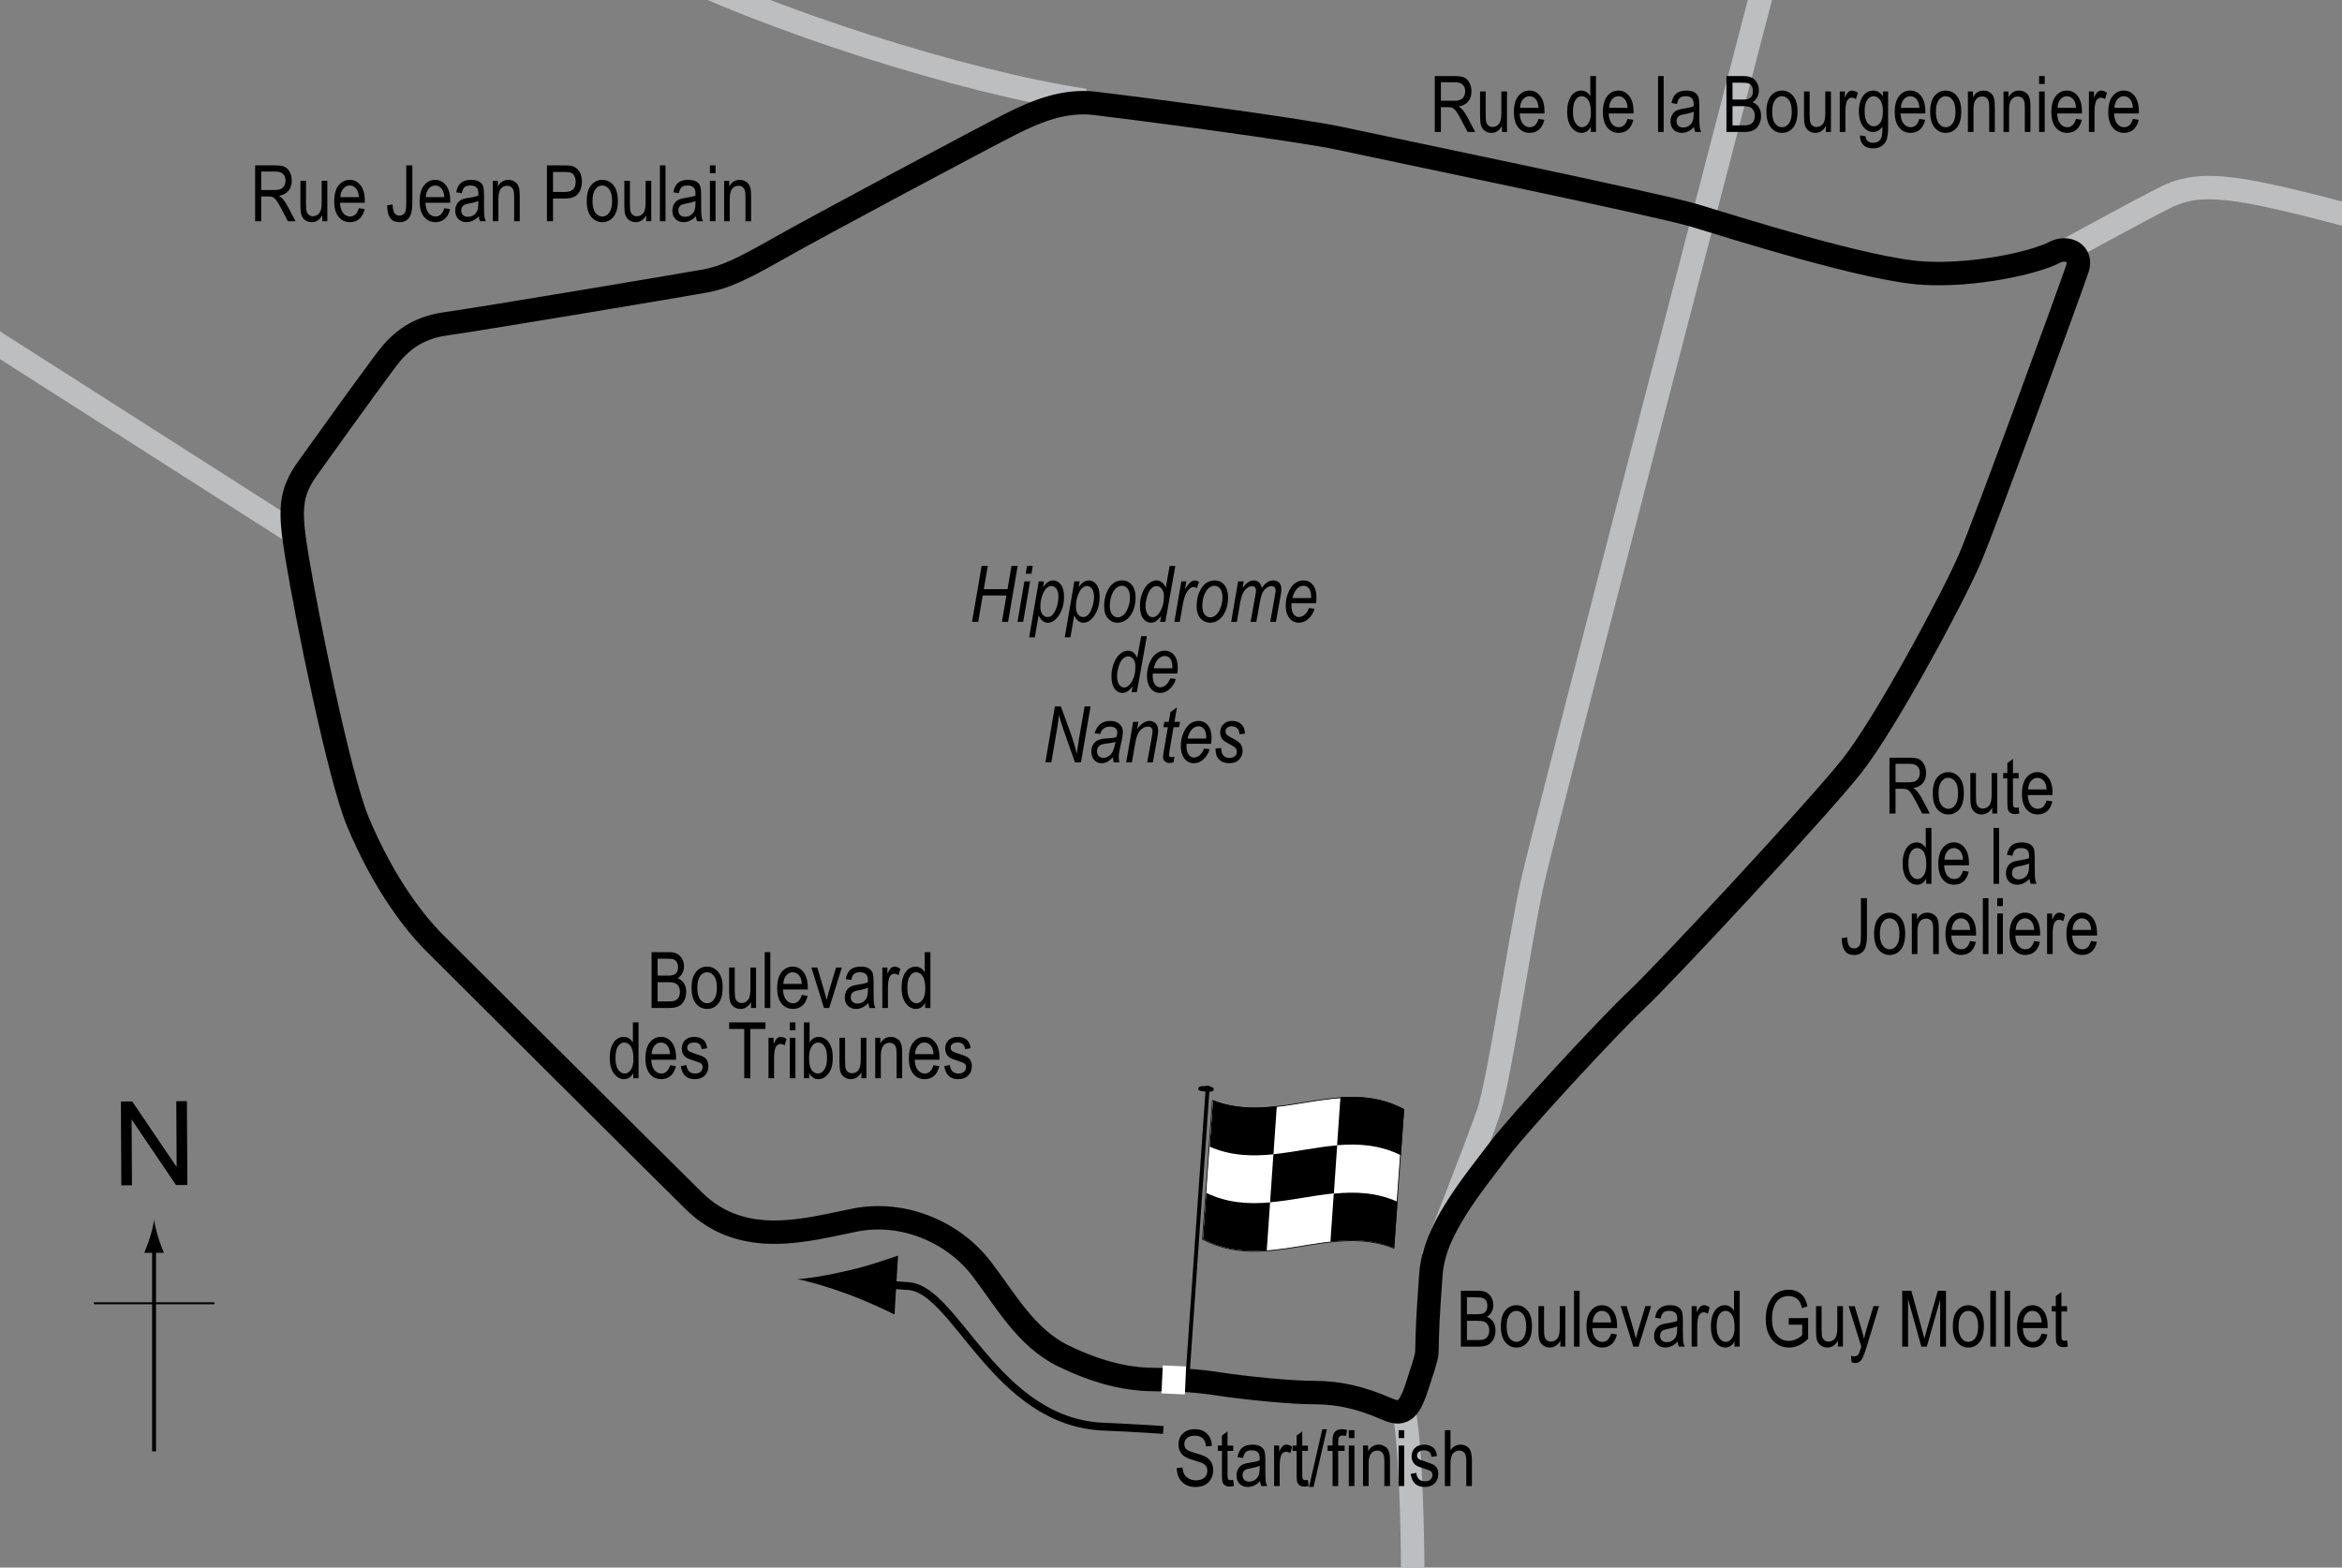 <?xml version="1.0" encoding="UTF-8"?> <!-- Generator: Adobe Illustrator 14.0.0, SVG Export Plug-In . SVG Version: 6.00 Build 43363) --> <svg xmlns="http://www.w3.org/2000/svg" xmlns:xlink="http://www.w3.org/1999/xlink" version="1.1" x="0px" y="0px" width="300px" height="200.826px" viewBox="0 0 300 200.826" xml:space="preserve"><rect x="0" y="0" width="300" height="200.826" fill="#808080" stroke="none"/> <g id="Sideroads"> <line fill="none" stroke="#BCBEC0" stroke-width="3" x1="37.339" y1="68.062" x2="-6.079" y2="40.348"></line> <path fill="none" stroke="#BCBEC0" stroke-width="3" d="M179.833,180.764c0,0,1.154,4.156,1.154,24.713"></path> <path fill="none" stroke="#BCBEC0" stroke-width="3" d="M183.529,161.133c0,0,5.773-14.551,7.159-18.707s3.927-21.708,5.543-29.099 S226.715-4.919,226.715-4.919"></path> <path fill="none" stroke="#BCBEC0" stroke-width="3" d="M264.36,32.264c0,0,9.699-5.313,12.933-6.929s6.392-1.848,14.55,0 s17.321,4.619,17.321,4.619"></path> <path fill="none" stroke="#BCBEC0" stroke-width="3" d="M138.956,12.864C123.713,10.555,98.54,2.702,83.066-5.15"></path> </g> <g id="Circuit"> <path fill="none" stroke="#000000" stroke-width="3" d="M140.277,13.242c4.866,0.574,26.105,3.346,31.417,4.5 s40.632,8.447,45.25,9.833s22.167,7,29.417,7.417c6.691,0.385,14.339-1.354,16.833-2.667c1.583-0.833,3.584,0.083,2.917,2.083 c-0.883,2.647-11.847,32.617-13.75,37.083c-2.093,4.91-10.778,21.124-15.167,26.667s-24.104,26.715-27.568,29.948 s-14.918,15.63-17.515,19.052c-3.667,4.833-8.41,10.483-8.813,16.055c-0.437,6.028-0.438,6.694-0.521,10.028 c-0.019,0.739-0.716,2.65-1.25,4.334c-1.083,3.416-2,3.75-3.916,2.916c-3.127-1.361-5.934-2.083-9.167-2.083 s-9.165-0.621-12.167-1.083s-5.247-0.584-8.25-0.584c-3.002,0-6.833-0.583-11.917-3.083c-4.735-2.328-7.396-7.254-10.417-11.167 c-3.667-4.75-10.063-7.362-16.068-6.207s-14.374,3.854-20.765-2.459c-6.667-6.584-30.626-30.46-33.167-33s-6.465-7.485-9.833-15.5 c-2.417-5.75-6.583-26.417-7.829-34.029c-0.973-5.943-0.924-8.083,1.386-11.316c1.475-2.064,7.276-10.155,9.7-13.395 c1.237-1.654,3.243-4.426,7.853-5.081c5.382-0.764,30.851-5.05,33.391-5.512s4.907-1.623,9.083-4 c5.417-3.083,26.933-14.55,30.166-16.167S136.351,12.779,140.277,13.242z"></path> </g> <g id="Startline"> <line fill="none" stroke="#FFFFFF" stroke-width="3" x1="150.444" y1="174.992" x2="150.277" y2="178.576"></line> </g> <g id="Flag"> <g> <g> <path fill="#FFFFFF" stroke="#000000" stroke-width="0.1" d="M178.535,159.905c-8.167-3.253-16.335,3.171-24.503-1.153 c0.426-5.895,0.852-11.818,1.277-17.769c8.168,3.261,16.335-3.163,24.503,1.156C179.386,148.033,178.96,153.956,178.535,159.905z "></path> <path d="M163.126,147.878c-2.724,0.281-5.446,0.209-8.17-0.972c0.142-1.979,0.284-3.961,0.426-5.945 c2.723,1.067,5.445,1.065,8.168,0.752C163.409,143.769,163.268,145.825,163.126,147.878z"></path> <path d="M162.266,160.196c-2.723,0.197-5.445-0.037-8.168-1.46c0.142-1.966,0.283-3.935,0.426-5.906 c2.723,1.301,5.445,1.453,8.168,1.213C162.55,156.094,162.409,158.146,162.266,160.196z"></path> <path d="M170.862,152.888c-2.724,0.268-5.447,0.9-8.17,1.141c0.142-2.053,0.283-4.105,0.426-6.16 c2.723-0.279,5.446-0.91,8.169-1.138C171.145,148.782,171.003,150.834,170.862,152.888z"></path> <path d="M178.595,159.898c-2.724-1.102-5.448-1.121-8.172-0.816c0.142-2.055,0.284-4.109,0.426-6.162 c2.724-0.27,5.447-0.175,8.171,1.04C178.878,155.936,178.737,157.916,178.595,159.898z"></path> <path d="M179.448,147.998c-2.724-1.335-5.447-1.51-8.171-1.28c0.143-2.052,0.284-4.102,0.427-6.151 c2.723-0.183,5.445,0.076,8.168,1.534C179.73,144.063,179.589,146.029,179.448,147.998z"></path> </g> </g> <line fill="#FFFFFF" stroke="#000000" stroke-width="0.5" x1="154.715" y1="139.099" x2="152.155" y2="175.776"></line> <path d="M155.461,139.594c-0.012,0.194-0.102,0.321-0.979,0.261c-0.88-0.063-0.995-0.202-0.985-0.396 c0.017-0.195,0.156-0.367,1.035-0.305C155.409,139.215,155.476,139.4,155.461,139.594z"></path> <g> <path fill="none" stroke="#000000" d="M149.013,183.192c0,0-3.705-0.259-7.647-0.419c-13.813-0.563-18.875-17.5-24.938-18 c-2.518-0.208-4.151-0.298-4.151-0.298"></path> <path d="M108.833,162.73c2.52-0.598,4.17-1.189,6.204-1.869l-0.451,7.551c-0.69-0.38-3.508-1.701-5.938-2.595 c-2.603-0.959-4.973-1.651-6.518-1.941C103.698,163.774,106.137,163.371,108.833,162.73z"></path> </g> </g> <g id="North"> <g> <g> <g> <line fill="none" stroke="#000000" stroke-width="0.5" x1="19.736" y1="185.94" x2="19.736" y2="159.657"></line> <path d="M19.225,158.476c-0.25,0.827-0.48,1.364-0.746,2.027H21c-0.112-0.237-0.496-1.2-0.745-2.027 c-0.268-0.885-0.45-1.687-0.516-2.207C19.674,156.79,19.491,157.591,19.225,158.476z"></path> </g> </g> </g> <line fill="none" stroke="#000000" stroke-width="0.25" x1="12.031" y1="166.965" x2="27.467" y2="166.965"></line> <g> <path d="M15.542,151.856l-0.057-10.737l1.458-0.008l5.685,8.399l-0.045-8.43l1.362-0.008l0.057,10.738l-1.458,0.008l-5.685-8.408 l0.045,8.438L15.542,151.856z"></path> </g> </g> <g id="Labels"> <g> <path d="M150.735,188.077l0.732-0.078c0.039,0.395,0.129,0.701,0.266,0.92c0.139,0.221,0.338,0.396,0.594,0.53 c0.258,0.134,0.547,0.2,0.869,0.2c0.463,0,0.822-0.113,1.076-0.338c0.256-0.227,0.385-0.52,0.385-0.881 c0-0.211-0.047-0.395-0.141-0.553c-0.092-0.157-0.232-0.286-0.42-0.387c-0.186-0.102-0.59-0.243-1.213-0.428 c-0.553-0.164-0.947-0.329-1.182-0.495s-0.416-0.377-0.547-0.632c-0.129-0.256-0.195-0.545-0.195-0.867 c0-0.58,0.188-1.053,0.563-1.421c0.373-0.368,0.879-0.552,1.514-0.552c0.436,0,0.816,0.086,1.145,0.259 c0.326,0.173,0.58,0.42,0.762,0.742c0.18,0.322,0.277,0.702,0.291,1.138l-0.748,0.068c-0.039-0.465-0.178-0.811-0.418-1.035 c-0.238-0.225-0.574-0.337-1.008-0.337c-0.439,0-0.773,0.099-1.006,0.296c-0.23,0.196-0.346,0.451-0.346,0.764 c0,0.289,0.084,0.514,0.254,0.674c0.168,0.159,0.549,0.32,1.143,0.484c0.578,0.16,0.984,0.299,1.219,0.417 c0.359,0.183,0.629,0.423,0.811,0.721c0.184,0.298,0.275,0.653,0.275,1.065c0,0.41-0.096,0.783-0.289,1.119 c-0.191,0.338-0.453,0.594-0.783,0.77c-0.33,0.175-0.729,0.263-1.193,0.263c-0.727,0-1.305-0.218-1.736-0.654 S150.752,188.823,150.735,188.077z"></path> <path d="M157.967,189.595l0.098,0.776c-0.199,0.053-0.379,0.078-0.537,0.078c-0.252,0-0.453-0.05-0.605-0.148 c-0.154-0.1-0.258-0.236-0.316-0.408c-0.057-0.172-0.084-0.516-0.084-1.03v-2.983h-0.527v-0.684h0.527v-1.284l0.717-0.527v1.812 h0.729v0.684h-0.729v3.032c0,0.28,0.021,0.46,0.064,0.542c0.061,0.117,0.178,0.176,0.346,0.176 C157.731,189.629,157.836,189.618,157.967,189.595z"></path> <path d="M161.415,189.742c-0.242,0.251-0.492,0.439-0.752,0.566c-0.262,0.127-0.531,0.19-0.811,0.19 c-0.443,0-0.797-0.133-1.061-0.4s-0.395-0.627-0.395-1.079c0-0.3,0.061-0.565,0.186-0.796c0.123-0.23,0.293-0.412,0.508-0.542 s0.539-0.226,0.977-0.288c0.586-0.086,1.016-0.188,1.289-0.308l0.004-0.225c0-0.354-0.063-0.604-0.189-0.747 c-0.18-0.209-0.455-0.313-0.826-0.313c-0.334,0-0.586,0.069-0.752,0.209c-0.166,0.139-0.287,0.399-0.365,0.782l-0.709-0.117 c0.102-0.557,0.305-0.962,0.613-1.216c0.307-0.254,0.748-0.381,1.32-0.381c0.447,0,0.797,0.084,1.051,0.252 c0.254,0.167,0.414,0.375,0.48,0.622s0.1,0.608,0.1,1.084v1.172c0,0.82,0.016,1.337,0.047,1.55 c0.031,0.214,0.092,0.422,0.184,0.623h-0.752C161.485,190.202,161.436,189.989,161.415,189.742z M161.356,187.779 c-0.264,0.13-0.656,0.241-1.178,0.332c-0.303,0.052-0.514,0.111-0.635,0.179c-0.119,0.066-0.213,0.16-0.281,0.283 c-0.066,0.121-0.1,0.262-0.1,0.422c0,0.248,0.076,0.445,0.23,0.594c0.152,0.147,0.363,0.222,0.635,0.222 c0.256,0,0.49-0.067,0.699-0.2c0.211-0.133,0.367-0.312,0.473-0.535c0.104-0.223,0.156-0.547,0.156-0.974V187.779z"></path> <path d="M163.206,190.381v-5.186h0.65v0.786c0.166-0.364,0.318-0.606,0.455-0.726c0.139-0.118,0.295-0.178,0.467-0.178 c0.242,0,0.486,0.094,0.738,0.283l-0.244,0.815c-0.18-0.127-0.354-0.19-0.523-0.19c-0.152,0-0.293,0.054-0.42,0.161 s-0.217,0.257-0.268,0.449c-0.092,0.335-0.137,0.692-0.137,1.069v2.715H163.206z"></path> <path d="M167.538,189.595l0.098,0.776c-0.199,0.053-0.379,0.078-0.537,0.078c-0.252,0-0.453-0.05-0.605-0.148 c-0.154-0.1-0.258-0.236-0.316-0.408c-0.057-0.172-0.084-0.516-0.084-1.03v-2.983h-0.527v-0.684h0.527v-1.284l0.717-0.527v1.812 h0.729v0.684h-0.729v3.032c0,0.28,0.021,0.46,0.064,0.542c0.061,0.117,0.178,0.176,0.346,0.176 C167.301,189.629,167.407,189.618,167.538,189.595z"></path> <path d="M167.68,190.499l1.699-7.397h0.586l-1.705,7.397H167.68z"></path> <path d="M170.696,190.381v-4.502h-0.639v-0.684h0.639v-0.552c0-0.407,0.043-0.712,0.127-0.915 c0.086-0.204,0.215-0.359,0.391-0.467c0.174-0.107,0.393-0.161,0.658-0.161c0.205,0,0.43,0.03,0.676,0.093l-0.107,0.762 c-0.15-0.033-0.291-0.049-0.426-0.049c-0.215,0-0.369,0.057-0.461,0.168c-0.094,0.113-0.139,0.326-0.139,0.643v0.479h0.83v0.684 h-0.83v4.502H170.696z"></path> <path d="M172.776,184.234v-1.011h0.719v1.011H172.776z M172.776,190.381v-5.186h0.719v5.186H172.776z"></path> <path d="M174.598,190.381v-5.186h0.648v0.732c0.156-0.285,0.348-0.498,0.572-0.639c0.227-0.141,0.486-0.211,0.779-0.211 c0.227,0,0.438,0.045,0.631,0.135c0.193,0.089,0.35,0.206,0.467,0.352c0.119,0.145,0.207,0.332,0.266,0.563 s0.088,0.586,0.088,1.064v3.188h-0.717v-3.158c0-0.381-0.033-0.659-0.098-0.836c-0.066-0.176-0.168-0.312-0.307-0.408 c-0.137-0.096-0.297-0.144-0.48-0.144c-0.344,0-0.619,0.129-0.824,0.386c-0.205,0.258-0.309,0.699-0.309,1.325v2.835H174.598z"></path> <path d="M179.159,184.234v-1.011h0.717v1.011H179.159z M179.159,190.381v-5.186h0.717v5.186H179.159z"></path> <path d="M180.702,188.829l0.717-0.137c0.043,0.366,0.158,0.639,0.346,0.816c0.189,0.179,0.439,0.268,0.75,0.268 c0.313,0,0.555-0.077,0.725-0.232c0.17-0.154,0.256-0.35,0.256-0.588c0-0.205-0.074-0.365-0.221-0.479 c-0.1-0.078-0.344-0.176-0.732-0.293c-0.559-0.172-0.934-0.318-1.123-0.439c-0.188-0.121-0.334-0.281-0.439-0.483 c-0.104-0.202-0.156-0.431-0.156-0.688c0-0.443,0.143-0.803,0.426-1.079s0.676-0.415,1.176-0.415c0.316,0,0.594,0.057,0.832,0.171 c0.24,0.114,0.424,0.267,0.551,0.459s0.215,0.468,0.264,0.825l-0.703,0.117c-0.066-0.566-0.373-0.85-0.924-0.85 c-0.313,0-0.545,0.063-0.697,0.188c-0.154,0.125-0.23,0.284-0.23,0.479c0,0.191,0.074,0.342,0.221,0.453 c0.088,0.064,0.35,0.168,0.783,0.311c0.596,0.189,0.982,0.34,1.156,0.453c0.176,0.111,0.313,0.266,0.41,0.459 c0.096,0.194,0.145,0.426,0.145,0.692c0,0.495-0.156,0.897-0.471,1.203c-0.314,0.307-0.742,0.46-1.287,0.46 C181.456,190.499,180.864,189.942,180.702,188.829z"></path> <path d="M185.081,190.381v-7.158h0.719v2.568c0.168-0.238,0.359-0.416,0.572-0.535c0.215-0.118,0.449-0.178,0.707-0.178 c0.451,0,0.809,0.145,1.07,0.432c0.264,0.289,0.395,0.816,0.395,1.585v3.286h-0.719v-3.286c0-0.449-0.08-0.771-0.238-0.967 c-0.16-0.195-0.379-0.293-0.66-0.293c-0.313,0-0.578,0.126-0.799,0.376c-0.219,0.25-0.328,0.695-0.328,1.333v2.837H185.081z"></path> </g> <g> <path d="M83.464,129.138v-7.158h2.205c0.446,0,0.8,0.069,1.061,0.208s0.474,0.354,0.641,0.646 c0.166,0.292,0.249,0.616,0.249,0.971c0,0.329-0.071,0.625-0.215,0.888s-0.345,0.475-0.605,0.634 c0.34,0.124,0.608,0.335,0.805,0.633s0.294,0.665,0.294,1.102c0,0.434-0.089,0.813-0.267,1.141 c-0.177,0.327-0.414,0.565-0.71,0.713c-0.296,0.148-0.703,0.222-1.221,0.222H83.464z M84.24,124.988h1.271 c0.333,0,0.569-0.023,0.71-0.068c0.202-0.068,0.357-0.183,0.467-0.344s0.164-0.38,0.164-0.657c0-0.257-0.05-0.471-0.149-0.642 s-0.231-0.289-0.396-0.354c-0.164-0.065-0.46-0.098-0.888-0.098H84.24V124.988z M84.24,128.293h1.463 c0.322,0,0.561-0.029,0.714-0.088c0.222-0.084,0.391-0.224,0.506-0.417c0.116-0.194,0.174-0.437,0.174-0.73 c0-0.27-0.056-0.499-0.166-0.686c-0.111-0.187-0.261-0.324-0.448-0.41s-0.481-0.129-0.883-0.129H84.24V128.293z"></path> <path d="M88.586,126.545c0-0.895,0.188-1.571,0.564-2.026c0.375-0.456,0.852-0.684,1.428-0.684c0.566,0,1.04,0.228,1.421,0.684 s0.571,1.113,0.571,1.973c0,0.931-0.188,1.625-0.562,2.08s-0.852,0.684-1.431,0.684c-0.569,0-1.044-0.229-1.424-0.686 C88.775,128.112,88.586,127.438,88.586,126.545z M89.323,126.543c0,0.671,0.122,1.171,0.366,1.499s0.547,0.491,0.908,0.491 c0.339,0,0.629-0.166,0.871-0.496c0.243-0.331,0.364-0.829,0.364-1.494c0-0.668-0.122-1.166-0.366-1.494s-0.547-0.491-0.908-0.491 c-0.342,0-0.633,0.165-0.874,0.494S89.323,125.878,89.323,126.543z"></path> <path d="M96.203,129.138v-0.762c-0.166,0.293-0.361,0.513-0.586,0.659s-0.479,0.22-0.762,0.22c-0.335,0-0.622-0.09-0.859-0.271 s-0.396-0.409-0.477-0.686c-0.079-0.277-0.119-0.654-0.119-1.133v-3.213h0.718v2.876c0,0.534,0.026,0.891,0.081,1.072 c0.053,0.181,0.152,0.326,0.297,0.435c0.146,0.109,0.311,0.164,0.496,0.164c0.345,0,0.628-0.142,0.85-0.425 c0.188-0.244,0.283-0.692,0.283-1.343v-2.778h0.723v5.186H96.203z"></path> <path d="M97.956,129.138v-7.158h0.718v7.158H97.956z"></path> <path d="M102.707,127.468l0.742,0.112c-0.124,0.553-0.348,0.971-0.672,1.252c-0.323,0.282-0.725,0.422-1.203,0.422 c-0.603,0-1.09-0.229-1.463-0.686c-0.372-0.458-0.559-1.117-0.559-1.98c0-0.895,0.188-1.578,0.564-2.048 c0.375-0.47,0.852-0.706,1.428-0.706c0.55,0,1.009,0.231,1.377,0.693s0.552,1.131,0.552,2.007l-0.005,0.234h-3.174 c0.029,0.583,0.164,1.022,0.405,1.318s0.534,0.444,0.879,0.444C102.119,128.533,102.495,128.178,102.707,127.468z M100.339,126.047h2.373c-0.032-0.449-0.129-0.785-0.288-1.006c-0.231-0.322-0.525-0.483-0.884-0.483 c-0.322,0-0.598,0.134-0.825,0.403S100.361,125.592,100.339,126.047z"></path> <path d="M105.55,129.138l-1.617-5.186h0.762l0.915,3.105c0.104,0.352,0.195,0.7,0.273,1.045c0.063-0.273,0.15-0.602,0.265-0.986 l0.949-3.164h0.742l-1.617,5.186H105.55z"></path> <path d="M111.232,128.499c-0.241,0.25-0.491,0.439-0.752,0.566s-0.53,0.19-0.811,0.19c-0.442,0-0.796-0.133-1.06-0.4 s-0.396-0.626-0.396-1.079c0-0.299,0.062-0.565,0.186-0.796s0.293-0.412,0.508-0.542s0.54-0.226,0.977-0.288 c0.586-0.086,1.016-0.188,1.289-0.308l0.005-0.225c0-0.355-0.063-0.604-0.19-0.747c-0.179-0.208-0.454-0.313-0.825-0.313 c-0.335,0-0.586,0.069-0.752,0.208s-0.288,0.4-0.366,0.783l-0.708-0.117c0.101-0.557,0.306-0.962,0.612-1.216 c0.309-0.254,0.748-0.381,1.321-0.381c0.446,0,0.796,0.084,1.05,0.251s0.414,0.375,0.48,0.623 c0.067,0.248,0.101,0.609,0.101,1.084v1.172c0,0.82,0.016,1.337,0.046,1.55c0.031,0.213,0.093,0.421,0.184,0.623h-0.752 C111.304,128.959,111.255,128.746,111.232,128.499z M111.174,126.536c-0.264,0.13-0.656,0.241-1.177,0.332 c-0.303,0.052-0.515,0.111-0.635,0.178s-0.214,0.161-0.28,0.283c-0.067,0.122-0.101,0.263-0.101,0.422 c0,0.248,0.076,0.445,0.229,0.593s0.364,0.222,0.635,0.222c0.257,0,0.49-0.067,0.701-0.2c0.209-0.133,0.366-0.312,0.471-0.535 s0.156-0.548,0.156-0.974V126.536z"></path> <path d="M113.024,129.138v-5.186h0.649v0.786c0.166-0.365,0.318-0.606,0.457-0.725c0.138-0.119,0.293-0.178,0.466-0.178 c0.241,0,0.486,0.094,0.737,0.283l-0.244,0.815c-0.179-0.127-0.354-0.19-0.522-0.19c-0.153,0-0.293,0.054-0.42,0.161 s-0.217,0.257-0.269,0.449c-0.091,0.335-0.137,0.692-0.137,1.069v2.715H113.024z"></path> <path d="M118.508,129.138v-0.654c-0.13,0.25-0.298,0.442-0.503,0.574s-0.427,0.198-0.664,0.198c-0.501,0-0.935-0.237-1.302-0.71 c-0.365-0.474-0.549-1.14-0.549-2c0-0.589,0.081-1.089,0.244-1.499c0.162-0.41,0.379-0.714,0.65-0.913s0.572-0.298,0.904-0.298 c0.237,0,0.457,0.063,0.66,0.188s0.372,0.3,0.505,0.525v-2.568h0.728v7.158H118.508z M116.228,126.55 c0,0.67,0.116,1.168,0.35,1.494c0.232,0.326,0.504,0.488,0.813,0.488c0.306,0,0.571-0.156,0.796-0.469s0.337-0.785,0.337-1.416 c0-0.726-0.112-1.256-0.337-1.589s-0.508-0.5-0.85-0.5c-0.304,0-0.563,0.16-0.782,0.481 C116.337,125.36,116.228,125.863,116.228,126.55z"></path> <path d="M81.122,138.138v-0.654c-0.13,0.251-0.298,0.442-0.503,0.573c-0.205,0.133-0.427,0.198-0.664,0.198 c-0.501,0-0.936-0.237-1.301-0.71c-0.367-0.474-0.55-1.141-0.55-2c0-0.589,0.081-1.089,0.244-1.499 c0.162-0.41,0.379-0.714,0.65-0.913s0.573-0.298,0.904-0.298c0.237,0,0.457,0.063,0.66,0.188s0.372,0.3,0.505,0.525v-2.568h0.728 v7.158H81.122z M78.842,135.55c0,0.67,0.116,1.168,0.35,1.494c0.232,0.325,0.504,0.488,0.813,0.488 c0.306,0,0.571-0.156,0.796-0.469s0.337-0.785,0.337-1.416c0-0.726-0.112-1.256-0.337-1.589s-0.508-0.5-0.85-0.5 c-0.304,0-0.563,0.16-0.782,0.481C78.951,134.36,78.842,134.863,78.842,135.55z"></path> <path d="M85.834,136.468l0.742,0.112c-0.124,0.553-0.348,0.971-0.672,1.252c-0.323,0.282-0.725,0.423-1.203,0.423 c-0.603,0-1.09-0.229-1.463-0.687c-0.372-0.457-0.559-1.117-0.559-1.979c0-0.895,0.188-1.578,0.564-2.048 c0.375-0.47,0.852-0.706,1.428-0.706c0.55,0,1.009,0.231,1.377,0.693s0.552,1.131,0.552,2.007l-0.005,0.234h-3.174 c0.029,0.583,0.164,1.022,0.405,1.318c0.241,0.297,0.534,0.444,0.879,0.444C85.246,137.533,85.622,137.178,85.834,136.468z M83.466,135.047h2.373c-0.032-0.449-0.129-0.785-0.288-1.006c-0.231-0.322-0.525-0.483-0.884-0.483 c-0.322,0-0.598,0.134-0.825,0.403S83.488,134.592,83.466,135.047z"></path> <path d="M87.211,136.585l0.718-0.137c0.042,0.366,0.157,0.639,0.346,0.816c0.188,0.179,0.438,0.268,0.75,0.268 c0.313,0,0.554-0.077,0.724-0.231c0.171-0.155,0.256-0.351,0.256-0.589c0-0.205-0.073-0.365-0.22-0.479 c-0.101-0.078-0.345-0.176-0.732-0.293c-0.56-0.172-0.935-0.319-1.123-0.439s-0.335-0.282-0.439-0.483s-0.156-0.431-0.156-0.688 c0-0.443,0.142-0.802,0.425-1.079s0.676-0.415,1.177-0.415c0.315,0,0.593,0.057,0.833,0.171c0.238,0.114,0.422,0.267,0.549,0.459 s0.215,0.467,0.264,0.825l-0.703,0.117c-0.065-0.566-0.373-0.85-0.923-0.85c-0.313,0-0.545,0.063-0.698,0.187 c-0.153,0.125-0.229,0.285-0.229,0.479c0,0.191,0.073,0.342,0.22,0.453c0.089,0.064,0.35,0.168,0.783,0.311 c0.597,0.189,0.982,0.34,1.157,0.453s0.312,0.266,0.409,0.46c0.097,0.194,0.146,0.425,0.146,0.692 c0,0.496-0.157,0.896-0.472,1.203c-0.313,0.307-0.742,0.46-1.286,0.46C87.965,138.255,87.374,137.699,87.211,136.585z"></path> <path d="M95.336,138.138v-6.313h-1.934v-0.845h4.653v0.845h-1.943v6.313H95.336z"></path> <path d="M98.441,138.138v-5.186h0.649v0.786c0.166-0.365,0.318-0.606,0.456-0.725c0.139-0.119,0.294-0.178,0.467-0.178 c0.241,0,0.486,0.094,0.737,0.283l-0.244,0.815c-0.179-0.127-0.354-0.19-0.522-0.19c-0.153,0-0.293,0.054-0.42,0.161 s-0.217,0.257-0.269,0.449c-0.091,0.335-0.137,0.692-0.137,1.069v2.715H98.441z"></path> <path d="M101.171,131.991v-1.011h0.718v1.011H101.171z M101.171,138.138v-5.186h0.718v5.186H101.171z"></path> <path d="M103.651,138.138h-0.669v-7.158h0.723v2.554c0.153-0.234,0.326-0.409,0.52-0.525c0.194-0.116,0.41-0.173,0.647-0.173 c0.332,0,0.634,0.099,0.905,0.298c0.272,0.199,0.489,0.5,0.652,0.903s0.244,0.894,0.244,1.47c0,0.879-0.185,1.557-0.553,2.033 c-0.368,0.478-0.799,0.716-1.291,0.716c-0.248,0-0.471-0.064-0.668-0.192c-0.197-0.129-0.367-0.32-0.511-0.574V138.138z M103.641,135.506c0,0.537,0.049,0.939,0.146,1.206c0.099,0.267,0.237,0.47,0.416,0.61c0.18,0.141,0.379,0.21,0.598,0.21 c0.297,0,0.561-0.167,0.791-0.5c0.229-0.333,0.345-0.833,0.345-1.497c0-0.68-0.111-1.18-0.333-1.499s-0.494-0.479-0.817-0.479 c-0.297,0-0.563,0.167-0.796,0.5S103.641,134.875,103.641,135.506z"></path> <path d="M110.336,138.138v-0.762c-0.166,0.293-0.361,0.513-0.586,0.659s-0.479,0.22-0.762,0.22c-0.335,0-0.622-0.091-0.859-0.271 c-0.237-0.182-0.396-0.41-0.477-0.687c-0.079-0.277-0.119-0.654-0.119-1.133v-3.213h0.718v2.876c0,0.534,0.026,0.891,0.081,1.072 c0.053,0.181,0.152,0.326,0.297,0.434c0.146,0.109,0.311,0.164,0.496,0.164c0.345,0,0.628-0.142,0.85-0.425 c0.188-0.244,0.283-0.692,0.283-1.343v-2.778h0.723v5.186H110.336z"></path> <path d="M112.113,138.138v-5.186h0.649v0.732c0.156-0.285,0.347-0.498,0.572-0.638c0.227-0.141,0.485-0.211,0.778-0.211 c0.227,0,0.438,0.045,0.631,0.134s0.35,0.207,0.468,0.352c0.119,0.145,0.207,0.333,0.266,0.564s0.088,0.586,0.088,1.064v3.188 h-0.718v-3.158c0-0.381-0.032-0.66-0.098-0.836c-0.065-0.176-0.167-0.312-0.305-0.408c-0.139-0.096-0.299-0.144-0.481-0.144 c-0.345,0-0.62,0.129-0.825,0.386s-0.308,0.699-0.308,1.325v2.835H112.113z"></path> <path d="M119.579,136.468l0.742,0.112c-0.124,0.553-0.348,0.971-0.671,1.252c-0.324,0.282-0.726,0.423-1.204,0.423 c-0.603,0-1.09-0.229-1.462-0.687c-0.373-0.457-0.56-1.117-0.56-1.979c0-0.895,0.188-1.578,0.563-2.048 c0.377-0.47,0.853-0.706,1.429-0.706c0.55,0,1.009,0.231,1.377,0.693s0.552,1.131,0.552,2.007l-0.005,0.234h-3.174 c0.029,0.583,0.164,1.022,0.405,1.318c0.241,0.297,0.534,0.444,0.879,0.444C118.991,137.533,119.367,137.178,119.579,136.468z M117.211,135.047h2.373c-0.032-0.449-0.129-0.785-0.288-1.006c-0.231-0.322-0.525-0.483-0.884-0.483 c-0.322,0-0.598,0.134-0.825,0.403S117.233,134.592,117.211,135.047z"></path> <path d="M120.956,136.585l0.718-0.137c0.042,0.366,0.157,0.639,0.346,0.816c0.188,0.179,0.438,0.268,0.75,0.268 c0.313,0,0.554-0.077,0.724-0.231c0.171-0.155,0.256-0.351,0.256-0.589c0-0.205-0.073-0.365-0.22-0.479 c-0.101-0.078-0.345-0.176-0.732-0.293c-0.56-0.172-0.935-0.319-1.123-0.439s-0.335-0.282-0.439-0.483s-0.156-0.431-0.156-0.688 c0-0.443,0.142-0.802,0.425-1.079s0.676-0.415,1.177-0.415c0.315,0,0.594,0.057,0.832,0.171c0.24,0.114,0.423,0.267,0.55,0.459 s0.215,0.467,0.264,0.825l-0.703,0.117c-0.065-0.566-0.373-0.85-0.923-0.85c-0.313,0-0.545,0.063-0.698,0.187 c-0.153,0.125-0.229,0.285-0.229,0.479c0,0.191,0.073,0.342,0.22,0.453c0.089,0.064,0.35,0.168,0.783,0.311 c0.597,0.189,0.982,0.34,1.157,0.453s0.312,0.266,0.409,0.46c0.097,0.194,0.146,0.425,0.146,0.692 c0,0.496-0.157,0.896-0.471,1.203c-0.314,0.307-0.743,0.46-1.287,0.46C121.71,138.255,121.119,137.699,120.956,136.585z"></path> </g> <g> <path d="M242.032,104.226v-7.158h2.603c0.544,0,0.945,0.067,1.203,0.2c0.26,0.133,0.472,0.355,0.638,0.666 s0.249,0.671,0.249,1.081c0,0.54-0.141,0.978-0.422,1.313c-0.282,0.335-0.691,0.548-1.229,0.639 c0.218,0.131,0.384,0.264,0.498,0.398c0.231,0.273,0.435,0.578,0.61,0.913l1.025,1.948h-0.977l-0.783-1.488 c-0.303-0.583-0.532-0.975-0.687-1.177s-0.304-0.338-0.448-0.409c-0.145-0.07-0.348-0.105-0.607-0.105h-0.897v3.179H242.032z M242.808,100.227h1.67c0.364,0,0.642-0.044,0.83-0.132s0.339-0.226,0.449-0.415s0.166-0.409,0.166-0.659 c0-0.361-0.105-0.646-0.317-0.852s-0.525-0.31-0.942-0.31h-1.855V100.227z"></path> <path d="M247.579,101.633c0-0.895,0.188-1.571,0.563-2.026c0.377-0.456,0.853-0.684,1.429-0.684c0.566,0,1.04,0.228,1.421,0.684 s0.571,1.113,0.571,1.973c0,0.931-0.188,1.625-0.562,2.08s-0.852,0.684-1.431,0.684c-0.569,0-1.044-0.229-1.423-0.686 C247.768,103.199,247.579,102.525,247.579,101.633z M248.316,101.63c0,0.671,0.122,1.171,0.366,1.499s0.547,0.491,0.908,0.491 c0.339,0,0.629-0.166,0.872-0.496c0.242-0.331,0.363-0.829,0.363-1.494c0-0.668-0.122-1.166-0.366-1.494s-0.547-0.491-0.908-0.491 c-0.342,0-0.633,0.165-0.874,0.494S248.316,100.965,248.316,101.63z"></path> <path d="M255.196,104.226v-0.762c-0.166,0.293-0.361,0.513-0.586,0.659s-0.479,0.22-0.762,0.22c-0.335,0-0.622-0.09-0.859-0.271 s-0.396-0.409-0.476-0.686c-0.08-0.277-0.12-0.654-0.12-1.133V99.04h0.718v2.876c0,0.534,0.027,0.891,0.08,1.072 c0.055,0.181,0.153,0.326,0.299,0.435c0.145,0.109,0.31,0.164,0.495,0.164c0.345,0,0.628-0.142,0.85-0.425 c0.188-0.244,0.283-0.692,0.283-1.343V99.04h0.723v5.186H255.196z"></path> <path d="M258.575,103.439l0.098,0.776c-0.198,0.052-0.378,0.078-0.537,0.078c-0.251,0-0.452-0.05-0.605-0.149 s-0.258-0.235-0.315-0.408c-0.057-0.172-0.085-0.516-0.085-1.03v-2.983h-0.527V99.04h0.527v-1.284l0.718-0.527v1.812h0.728v0.684 h-0.728v3.032c0,0.28,0.021,0.46,0.063,0.542c0.062,0.117,0.178,0.176,0.347,0.176 C258.338,103.474,258.445,103.462,258.575,103.439z"></path> <path d="M262.159,102.556l0.742,0.112c-0.124,0.553-0.348,0.971-0.671,1.252c-0.324,0.282-0.726,0.422-1.204,0.422 c-0.603,0-1.09-0.229-1.462-0.686c-0.373-0.458-0.56-1.117-0.56-1.98c0-0.895,0.188-1.578,0.563-2.048 c0.377-0.47,0.853-0.706,1.429-0.706c0.55,0,1.009,0.231,1.377,0.693s0.552,1.131,0.552,2.007l-0.005,0.234h-3.174 c0.029,0.583,0.164,1.022,0.405,1.318s0.534,0.444,0.879,0.444C261.571,103.62,261.947,103.265,262.159,102.556z M259.791,101.135 h2.373c-0.032-0.449-0.129-0.785-0.288-1.006c-0.231-0.322-0.525-0.483-0.884-0.483c-0.322,0-0.598,0.134-0.825,0.403 S259.813,100.679,259.791,101.135z"></path> <path d="M246.736,113.226v-0.654c-0.13,0.25-0.298,0.442-0.503,0.574s-0.427,0.198-0.664,0.198c-0.501,0-0.935-0.237-1.302-0.71 c-0.365-0.474-0.549-1.14-0.549-2c0-0.589,0.081-1.089,0.244-1.499c0.162-0.41,0.379-0.714,0.65-0.913s0.572-0.298,0.904-0.298 c0.237,0,0.457,0.063,0.66,0.188s0.372,0.3,0.505,0.525v-2.568h0.728v7.158H246.736z M244.456,110.638 c0,0.67,0.116,1.168,0.35,1.494c0.232,0.326,0.504,0.488,0.813,0.488c0.306,0,0.571-0.156,0.796-0.469s0.337-0.785,0.337-1.416 c0-0.726-0.112-1.256-0.337-1.589s-0.508-0.5-0.85-0.5c-0.304,0-0.563,0.16-0.782,0.481 C244.565,109.447,244.456,109.951,244.456,110.638z"></path> <path d="M251.448,111.556l0.742,0.112c-0.124,0.553-0.348,0.971-0.671,1.252c-0.324,0.282-0.726,0.422-1.204,0.422 c-0.603,0-1.09-0.229-1.462-0.686c-0.373-0.458-0.56-1.117-0.56-1.98c0-0.895,0.188-1.578,0.563-2.048 c0.377-0.47,0.853-0.706,1.429-0.706c0.55,0,1.009,0.231,1.377,0.693s0.552,1.131,0.552,2.007l-0.005,0.234h-3.174 c0.029,0.583,0.164,1.022,0.405,1.318s0.534,0.444,0.879,0.444C250.86,112.62,251.236,112.265,251.448,111.556z M249.08,110.135 h2.373c-0.032-0.449-0.129-0.785-0.288-1.006c-0.231-0.322-0.525-0.483-0.884-0.483c-0.322,0-0.598,0.134-0.825,0.403 S249.102,109.679,249.08,110.135z"></path> <path d="M255.359,113.226v-7.158h0.718v7.158H255.359z"></path> <path d="M259.973,112.586c-0.241,0.25-0.491,0.439-0.752,0.566s-0.53,0.19-0.811,0.19c-0.442,0-0.796-0.133-1.06-0.4 s-0.396-0.626-0.396-1.079c0-0.299,0.062-0.565,0.186-0.796s0.293-0.412,0.508-0.542s0.54-0.226,0.977-0.288 c0.586-0.086,1.016-0.188,1.289-0.308l0.005-0.225c0-0.355-0.063-0.604-0.19-0.747c-0.179-0.208-0.454-0.313-0.825-0.313 c-0.335,0-0.586,0.069-0.752,0.208s-0.288,0.4-0.366,0.783l-0.708-0.117c0.101-0.557,0.305-0.962,0.613-1.216 c0.307-0.254,0.747-0.381,1.32-0.381c0.446,0,0.796,0.084,1.05,0.251s0.414,0.375,0.481,0.623c0.066,0.248,0.1,0.609,0.1,1.084 v1.172c0,0.82,0.016,1.337,0.047,1.55c0.03,0.213,0.092,0.421,0.183,0.623h-0.752 C260.044,113.046,259.996,112.833,259.973,112.586z M259.915,110.623c-0.264,0.13-0.656,0.241-1.177,0.332 c-0.303,0.052-0.515,0.111-0.635,0.178s-0.214,0.161-0.281,0.283c-0.066,0.122-0.1,0.263-0.1,0.422 c0,0.248,0.076,0.445,0.229,0.593s0.364,0.222,0.635,0.222c0.257,0,0.491-0.067,0.7-0.2c0.211-0.133,0.367-0.312,0.472-0.535 s0.156-0.548,0.156-0.974V110.623z"></path> <path d="M235.922,120.194l0.698-0.117c0.02,0.547,0.104,0.921,0.254,1.123s0.356,0.303,0.62,0.303 c0.186,0,0.349-0.051,0.491-0.154c0.141-0.103,0.236-0.232,0.285-0.388c0.068-0.211,0.103-0.532,0.103-0.962v-4.932h0.776v4.878 c0,0.879-0.145,1.499-0.432,1.86c-0.289,0.361-0.694,0.542-1.219,0.542c-0.511,0-0.892-0.163-1.143-0.488 C236.067,121.488,235.922,120.933,235.922,120.194z"></path> <path d="M240.063,119.633c0-0.895,0.188-1.571,0.563-2.026c0.377-0.456,0.853-0.684,1.429-0.684c0.566,0,1.04,0.228,1.421,0.684 s0.571,1.113,0.571,1.973c0,0.931-0.188,1.625-0.562,2.08s-0.852,0.684-1.431,0.684c-0.569,0-1.044-0.229-1.423-0.686 C240.252,121.199,240.063,120.525,240.063,119.633z M240.8,119.63c0,0.671,0.122,1.171,0.366,1.499s0.547,0.491,0.908,0.491 c0.339,0,0.629-0.166,0.872-0.496c0.242-0.331,0.363-0.829,0.363-1.494c0-0.668-0.122-1.166-0.366-1.494s-0.547-0.491-0.908-0.491 c-0.342,0-0.633,0.165-0.874,0.494S240.8,118.965,240.8,119.63z"></path> <path d="M244.897,122.226v-5.186h0.649v0.732c0.156-0.285,0.347-0.498,0.572-0.638c0.227-0.141,0.485-0.211,0.778-0.211 c0.227,0,0.438,0.045,0.631,0.134s0.35,0.207,0.468,0.352c0.119,0.145,0.207,0.333,0.266,0.564s0.088,0.586,0.088,1.064v3.188 h-0.718v-3.158c0-0.381-0.032-0.66-0.098-0.836c-0.065-0.176-0.167-0.312-0.306-0.408c-0.138-0.096-0.298-0.144-0.48-0.144 c-0.345,0-0.62,0.129-0.825,0.386s-0.308,0.699-0.308,1.325v2.835H244.897z"></path> <path d="M252.363,120.556l0.742,0.112c-0.124,0.553-0.348,0.971-0.672,1.252c-0.323,0.282-0.725,0.422-1.203,0.422 c-0.603,0-1.09-0.229-1.463-0.686c-0.372-0.458-0.559-1.117-0.559-1.98c0-0.895,0.188-1.578,0.564-2.048 c0.375-0.47,0.852-0.706,1.428-0.706c0.55,0,1.009,0.231,1.377,0.693s0.552,1.131,0.552,2.007l-0.005,0.234h-3.174 c0.029,0.583,0.164,1.022,0.405,1.318s0.534,0.444,0.879,0.444C251.775,121.62,252.151,121.265,252.363,120.556z M249.995,119.135 h2.373c-0.032-0.449-0.129-0.785-0.288-1.006c-0.231-0.322-0.525-0.483-0.884-0.483c-0.322,0-0.598,0.134-0.825,0.403 S250.017,118.679,249.995,119.135z"></path> <path d="M253.994,122.226v-7.158h0.718v7.158H253.994z"></path> <path d="M255.839,116.078v-1.011h0.718v1.011H255.839z M255.839,122.226v-5.186h0.718v5.186H255.839z"></path> <path d="M260.566,120.556l0.742,0.112c-0.124,0.553-0.348,0.971-0.672,1.252c-0.323,0.282-0.725,0.422-1.203,0.422 c-0.603,0-1.09-0.229-1.463-0.686c-0.372-0.458-0.559-1.117-0.559-1.98c0-0.895,0.188-1.578,0.564-2.048 c0.375-0.47,0.852-0.706,1.428-0.706c0.55,0,1.009,0.231,1.377,0.693s0.552,1.131,0.552,2.007l-0.005,0.234h-3.174 c0.029,0.583,0.164,1.022,0.405,1.318s0.534,0.444,0.879,0.444C259.978,121.62,260.354,121.265,260.566,120.556z M258.198,119.135 h2.373c-0.032-0.449-0.129-0.785-0.288-1.006c-0.231-0.322-0.525-0.483-0.884-0.483c-0.322,0-0.598,0.134-0.825,0.403 S258.22,118.679,258.198,119.135z"></path> <path d="M262.221,122.226v-5.186h0.649v0.786c0.166-0.365,0.318-0.606,0.457-0.725c0.138-0.119,0.293-0.178,0.466-0.178 c0.241,0,0.486,0.094,0.737,0.283l-0.244,0.815c-0.179-0.127-0.354-0.19-0.522-0.19c-0.153,0-0.293,0.054-0.42,0.161 s-0.217,0.257-0.269,0.449c-0.091,0.335-0.137,0.692-0.137,1.069v2.715H262.221z"></path> <path d="M267.856,120.556l0.742,0.112c-0.124,0.553-0.348,0.971-0.671,1.252c-0.324,0.282-0.726,0.422-1.204,0.422 c-0.603,0-1.09-0.229-1.462-0.686c-0.373-0.458-0.56-1.117-0.56-1.98c0-0.895,0.188-1.578,0.563-2.048 c0.377-0.47,0.853-0.706,1.429-0.706c0.55,0,1.009,0.231,1.377,0.693s0.552,1.131,0.552,2.007l-0.005,0.234h-3.174 c0.029,0.583,0.164,1.022,0.405,1.318s0.534,0.444,0.879,0.444C267.268,121.62,267.644,121.265,267.856,120.556z M265.488,119.135 h2.373c-0.032-0.449-0.129-0.785-0.288-1.006c-0.231-0.322-0.525-0.483-0.884-0.483c-0.322,0-0.598,0.134-0.825,0.403 S265.51,118.679,265.488,119.135z"></path> </g> <g> <path d="M183.792,16.905V9.747h2.604c0.543,0,0.945,0.067,1.203,0.2c0.26,0.133,0.471,0.355,0.637,0.666s0.25,0.671,0.25,1.081 c0,0.54-0.141,0.978-0.422,1.313c-0.283,0.335-0.691,0.548-1.229,0.639c0.217,0.131,0.383,0.264,0.498,0.398 c0.23,0.273,0.434,0.578,0.609,0.913l1.025,1.948h-0.977l-0.783-1.488c-0.303-0.583-0.531-0.975-0.686-1.177 s-0.305-0.338-0.449-0.409c-0.145-0.07-0.348-0.105-0.607-0.105h-0.896v3.179H183.792z M184.569,12.906h1.67 c0.363,0,0.641-0.044,0.83-0.132c0.188-0.088,0.338-0.226,0.449-0.415c0.109-0.189,0.166-0.409,0.166-0.659 c0-0.361-0.105-0.646-0.318-0.852c-0.211-0.207-0.525-0.31-0.941-0.31h-1.855V12.906z"></path> <path d="M192.395,16.905v-0.762c-0.166,0.293-0.361,0.513-0.586,0.659s-0.479,0.22-0.762,0.22c-0.334,0-0.621-0.09-0.859-0.271 c-0.236-0.181-0.396-0.409-0.475-0.686c-0.08-0.277-0.121-0.654-0.121-1.133V11.72h0.719v2.876c0,0.534,0.027,0.891,0.08,1.072 c0.055,0.181,0.152,0.326,0.299,0.435c0.145,0.109,0.309,0.164,0.494,0.164c0.346,0,0.629-0.142,0.85-0.425 c0.189-0.244,0.283-0.692,0.283-1.343V11.72h0.723v5.186H192.395z"></path> <path d="M197.079,15.235l0.742,0.112c-0.125,0.553-0.348,0.971-0.672,1.252s-0.725,0.422-1.203,0.422 c-0.604,0-1.09-0.229-1.463-0.686s-0.559-1.117-0.559-1.98c0-0.895,0.188-1.578,0.564-2.048c0.375-0.47,0.852-0.706,1.428-0.706 c0.549,0,1.008,0.231,1.377,0.693c0.367,0.462,0.551,1.131,0.551,2.007l-0.004,0.234h-3.174c0.029,0.583,0.164,1.022,0.404,1.318 c0.242,0.296,0.535,0.444,0.879,0.444C196.491,16.3,196.866,15.945,197.079,15.235z M194.709,13.814h2.373 c-0.031-0.449-0.129-0.785-0.287-1.006c-0.232-0.322-0.525-0.483-0.885-0.483c-0.322,0-0.598,0.134-0.824,0.403 C194.858,12.997,194.733,13.359,194.709,13.814z"></path> <path d="M203.768,16.905v-0.654c-0.131,0.25-0.299,0.442-0.504,0.574s-0.426,0.198-0.664,0.198c-0.5,0-0.934-0.237-1.301-0.71 c-0.365-0.474-0.549-1.14-0.549-2c0-0.589,0.08-1.089,0.244-1.499c0.162-0.41,0.379-0.714,0.65-0.913s0.572-0.298,0.904-0.298 c0.236,0,0.457,0.063,0.66,0.188s0.371,0.3,0.504,0.525V9.747h0.729v7.158H203.768z M201.487,14.317 c0,0.67,0.117,1.168,0.35,1.494s0.504,0.488,0.814,0.488c0.305,0,0.57-0.156,0.795-0.469s0.338-0.785,0.338-1.416 c0-0.726-0.113-1.256-0.338-1.589s-0.508-0.5-0.85-0.5c-0.303,0-0.563,0.16-0.781,0.481S201.487,13.63,201.487,14.317z"></path> <path d="M208.479,15.235l0.742,0.112c-0.123,0.553-0.348,0.971-0.67,1.252c-0.324,0.282-0.727,0.422-1.205,0.422 c-0.602,0-1.09-0.229-1.461-0.686c-0.373-0.458-0.561-1.117-0.561-1.98c0-0.895,0.189-1.578,0.564-2.048 c0.377-0.47,0.852-0.706,1.428-0.706c0.551,0,1.01,0.231,1.377,0.693c0.369,0.462,0.553,1.131,0.553,2.007l-0.006,0.234h-3.174 c0.029,0.583,0.164,1.022,0.406,1.318c0.24,0.296,0.533,0.444,0.879,0.444C207.891,16.3,208.268,15.945,208.479,15.235z M206.112,13.814h2.373c-0.033-0.449-0.129-0.785-0.289-1.006c-0.23-0.322-0.525-0.483-0.883-0.483 c-0.322,0-0.598,0.134-0.826,0.403C206.26,12.997,206.133,13.359,206.112,13.814z"></path> <path d="M212.391,16.905V9.747h0.717v7.158H212.391z"></path> <path d="M217.004,16.266c-0.24,0.25-0.49,0.439-0.752,0.566c-0.26,0.127-0.529,0.19-0.811,0.19c-0.441,0-0.795-0.133-1.059-0.4 s-0.396-0.626-0.396-1.079c0-0.299,0.063-0.565,0.186-0.796c0.125-0.231,0.293-0.412,0.508-0.542s0.541-0.226,0.977-0.288 c0.586-0.086,1.016-0.188,1.289-0.308l0.006-0.225c0-0.355-0.064-0.604-0.191-0.747c-0.178-0.208-0.453-0.313-0.824-0.313 c-0.336,0-0.586,0.069-0.752,0.208s-0.289,0.4-0.367,0.783l-0.707-0.117c0.1-0.557,0.305-0.962,0.613-1.216 c0.307-0.254,0.746-0.381,1.32-0.381c0.445,0,0.795,0.084,1.049,0.251s0.414,0.375,0.482,0.623c0.066,0.248,0.1,0.609,0.1,1.084 v1.172c0,0.82,0.016,1.337,0.047,1.55c0.029,0.213,0.092,0.421,0.182,0.623h-0.752C217.077,16.726,217.028,16.513,217.004,16.266z M216.946,14.303c-0.264,0.13-0.656,0.241-1.176,0.332c-0.303,0.052-0.516,0.111-0.635,0.178 c-0.121,0.067-0.215,0.161-0.281,0.283s-0.1,0.263-0.1,0.422c0,0.248,0.076,0.445,0.229,0.593 c0.154,0.148,0.365,0.222,0.635,0.222c0.258,0,0.492-0.067,0.701-0.2c0.211-0.133,0.367-0.312,0.471-0.535 c0.105-0.223,0.156-0.548,0.156-0.974V14.303z"></path> <path d="M221.151,16.905V9.747h2.205c0.445,0,0.799,0.069,1.061,0.208c0.26,0.138,0.473,0.354,0.641,0.646 c0.166,0.292,0.248,0.616,0.248,0.971c0,0.329-0.07,0.625-0.215,0.888c-0.143,0.264-0.344,0.475-0.605,0.634 c0.34,0.124,0.609,0.335,0.805,0.633c0.197,0.298,0.295,0.665,0.295,1.102c0,0.434-0.09,0.813-0.266,1.141 c-0.178,0.327-0.416,0.565-0.711,0.713c-0.297,0.148-0.703,0.222-1.221,0.222H221.151z M221.926,12.755h1.271 c0.334,0,0.57-0.023,0.711-0.068c0.201-0.068,0.357-0.183,0.467-0.344s0.164-0.38,0.164-0.657c0-0.257-0.051-0.471-0.15-0.642 s-0.23-0.289-0.396-0.354c-0.164-0.065-0.459-0.098-0.887-0.098h-1.18V12.755z M221.926,16.061h1.463 c0.322,0,0.561-0.029,0.715-0.088c0.221-0.084,0.391-0.224,0.506-0.417s0.174-0.437,0.174-0.73c0-0.27-0.057-0.499-0.166-0.686 c-0.111-0.187-0.262-0.324-0.449-0.41s-0.48-0.129-0.883-0.129h-1.359V16.061z"></path> <path d="M226.272,14.313c0-0.895,0.189-1.571,0.564-2.026c0.377-0.456,0.852-0.684,1.428-0.684c0.566,0,1.041,0.228,1.422,0.684 s0.57,1.113,0.57,1.973c0,0.931-0.188,1.625-0.561,2.08c-0.375,0.456-0.852,0.684-1.432,0.684c-0.568,0-1.043-0.229-1.422-0.686 C226.461,15.879,226.272,15.205,226.272,14.313z M227.01,14.31c0,0.671,0.121,1.171,0.365,1.499s0.547,0.491,0.908,0.491 c0.34,0,0.629-0.166,0.873-0.496c0.242-0.331,0.363-0.829,0.363-1.494c0-0.668-0.123-1.166-0.367-1.494s-0.547-0.491-0.908-0.491 c-0.342,0-0.633,0.165-0.873,0.494C227.129,13.148,227.01,13.645,227.01,14.31z"></path> <path d="M233.889,16.905v-0.762c-0.166,0.293-0.361,0.513-0.586,0.659s-0.479,0.22-0.762,0.22c-0.334,0-0.621-0.09-0.859-0.271 c-0.236-0.181-0.396-0.409-0.475-0.686c-0.08-0.277-0.121-0.654-0.121-1.133V11.72h0.719v2.876c0,0.534,0.027,0.891,0.08,1.072 c0.055,0.181,0.152,0.326,0.299,0.435c0.145,0.109,0.309,0.164,0.494,0.164c0.346,0,0.629-0.142,0.85-0.425 c0.189-0.244,0.283-0.692,0.283-1.343V11.72h0.723v5.186H233.889z"></path> <path d="M235.667,16.905V11.72h0.65v0.786c0.166-0.365,0.318-0.606,0.457-0.725c0.137-0.119,0.293-0.178,0.465-0.178 c0.242,0,0.486,0.094,0.738,0.283l-0.244,0.815c-0.18-0.127-0.354-0.19-0.523-0.19c-0.152,0-0.293,0.054-0.42,0.161 s-0.217,0.257-0.268,0.449c-0.092,0.335-0.137,0.692-0.137,1.069v2.715H235.667z"></path> <path d="M238.254,17.335l0.703,0.127c0.033,0.278,0.131,0.485,0.293,0.621c0.164,0.136,0.389,0.204,0.68,0.204 c0.314,0,0.566-0.076,0.754-0.227s0.314-0.377,0.383-0.676c0.043-0.183,0.064-0.566,0.064-1.153 c-0.156,0.223-0.332,0.392-0.527,0.504c-0.195,0.113-0.412,0.17-0.65,0.17c-0.508,0-0.93-0.215-1.264-0.645 c-0.385-0.495-0.576-1.157-0.576-1.987c0-0.557,0.084-1.043,0.254-1.46c0.168-0.417,0.391-0.723,0.666-0.918 s0.584-0.293,0.926-0.293c0.25,0,0.479,0.062,0.686,0.185c0.207,0.123,0.391,0.307,0.549,0.553v-0.62h0.664v4.482 c0,0.797-0.064,1.366-0.195,1.707c-0.129,0.34-0.344,0.609-0.639,0.806c-0.297,0.197-0.652,0.295-1.07,0.295 c-0.549,0-0.973-0.148-1.27-0.444C238.389,18.269,238.245,17.859,238.254,17.335z M238.85,14.22c0,0.682,0.113,1.18,0.338,1.493 c0.225,0.313,0.5,0.47,0.828,0.47c0.324,0,0.602-0.153,0.83-0.46c0.229-0.307,0.344-0.795,0.344-1.464 c0-0.653-0.117-1.138-0.354-1.456c-0.234-0.318-0.52-0.478-0.855-0.478c-0.301,0-0.564,0.159-0.791,0.478 C238.963,13.121,238.85,13.593,238.85,14.22z"></path> <path d="M245.862,15.235l0.742,0.112c-0.123,0.553-0.348,0.971-0.67,1.252c-0.324,0.282-0.727,0.422-1.205,0.422 c-0.602,0-1.09-0.229-1.461-0.686c-0.373-0.458-0.561-1.117-0.561-1.98c0-0.895,0.189-1.578,0.564-2.048 c0.377-0.47,0.852-0.706,1.428-0.706c0.551,0,1.01,0.231,1.377,0.693c0.369,0.462,0.553,1.131,0.553,2.007l-0.006,0.234h-3.174 c0.029,0.583,0.164,1.022,0.406,1.318c0.24,0.296,0.533,0.444,0.879,0.444C245.274,16.3,245.651,15.945,245.862,15.235z M243.495,13.814h2.373c-0.033-0.449-0.129-0.785-0.289-1.006c-0.23-0.322-0.525-0.483-0.883-0.483 c-0.322,0-0.598,0.134-0.826,0.403C243.643,12.997,243.516,13.359,243.495,13.814z"></path> <path d="M247.245,14.313c0-0.895,0.188-1.571,0.564-2.026c0.375-0.456,0.852-0.684,1.428-0.684c0.566,0,1.039,0.228,1.42,0.684 s0.572,1.113,0.572,1.973c0,0.931-0.188,1.625-0.563,2.08c-0.373,0.456-0.852,0.684-1.43,0.684c-0.57,0-1.045-0.229-1.424-0.686 S247.245,15.205,247.245,14.313z M247.981,14.31c0,0.671,0.123,1.171,0.367,1.499s0.547,0.491,0.908,0.491 c0.338,0,0.629-0.166,0.871-0.496c0.242-0.331,0.363-0.829,0.363-1.494c0-0.668-0.121-1.166-0.365-1.494s-0.547-0.491-0.908-0.491 c-0.342,0-0.633,0.165-0.875,0.494C248.102,13.148,247.981,13.645,247.981,14.31z"></path> <path d="M252.079,16.905V11.72h0.648v0.732c0.156-0.285,0.348-0.498,0.572-0.638c0.227-0.141,0.486-0.211,0.779-0.211 c0.227,0,0.438,0.045,0.631,0.134s0.35,0.207,0.467,0.352c0.119,0.145,0.207,0.333,0.266,0.564s0.088,0.586,0.088,1.064v3.188 h-0.717v-3.158c0-0.381-0.033-0.66-0.098-0.836c-0.066-0.176-0.168-0.312-0.305-0.408c-0.139-0.096-0.299-0.144-0.482-0.144 c-0.344,0-0.619,0.129-0.824,0.386s-0.309,0.699-0.309,1.325v2.835H252.079z"></path> <path d="M256.639,16.905V11.72h0.648v0.732c0.156-0.285,0.348-0.498,0.572-0.638c0.227-0.141,0.486-0.211,0.779-0.211 c0.227,0,0.438,0.045,0.631,0.134s0.35,0.207,0.467,0.352c0.119,0.145,0.207,0.333,0.266,0.564s0.088,0.586,0.088,1.064v3.188 h-0.717v-3.158c0-0.381-0.033-0.66-0.098-0.836c-0.066-0.176-0.168-0.312-0.305-0.408c-0.139-0.096-0.299-0.144-0.482-0.144 c-0.344,0-0.619,0.129-0.824,0.386s-0.309,0.699-0.309,1.325v2.835H256.639z"></path> <path d="M261.2,10.758V9.747h0.717v1.011H261.2z M261.2,16.905V11.72h0.717v5.186H261.2z"></path> <path d="M265.926,15.235l0.742,0.112c-0.125,0.553-0.348,0.971-0.672,1.252s-0.725,0.422-1.203,0.422 c-0.604,0-1.09-0.229-1.463-0.686s-0.559-1.117-0.559-1.98c0-0.895,0.188-1.578,0.564-2.048c0.375-0.47,0.852-0.706,1.428-0.706 c0.549,0,1.008,0.231,1.377,0.693c0.367,0.462,0.551,1.131,0.551,2.007l-0.004,0.234h-3.174c0.029,0.583,0.164,1.022,0.404,1.318 c0.242,0.296,0.535,0.444,0.879,0.444C265.338,16.3,265.713,15.945,265.926,15.235z M263.557,13.814h2.373 c-0.031-0.449-0.129-0.785-0.287-1.006c-0.232-0.322-0.525-0.483-0.885-0.483c-0.322,0-0.598,0.134-0.824,0.403 C263.706,12.997,263.581,13.359,263.557,13.814z"></path> <path d="M267.581,16.905V11.72h0.65v0.786c0.166-0.365,0.318-0.606,0.457-0.725c0.137-0.119,0.293-0.178,0.465-0.178 c0.242,0,0.486,0.094,0.738,0.283l-0.244,0.815c-0.18-0.127-0.354-0.19-0.523-0.19c-0.152,0-0.293,0.054-0.42,0.161 s-0.217,0.257-0.268,0.449c-0.092,0.335-0.137,0.692-0.137,1.069v2.715H267.581z"></path> <path d="M273.215,15.235l0.742,0.112c-0.123,0.553-0.348,0.971-0.67,1.252c-0.324,0.282-0.727,0.422-1.205,0.422 c-0.602,0-1.09-0.229-1.461-0.686c-0.373-0.458-0.561-1.117-0.561-1.98c0-0.895,0.189-1.578,0.564-2.048 c0.377-0.47,0.852-0.706,1.428-0.706c0.551,0,1.01,0.231,1.377,0.693c0.369,0.462,0.553,1.131,0.553,2.007l-0.006,0.234h-3.174 c0.029,0.583,0.164,1.022,0.406,1.318c0.24,0.296,0.533,0.444,0.879,0.444C272.627,16.3,273.004,15.945,273.215,15.235z M270.848,13.814h2.373c-0.033-0.449-0.129-0.785-0.289-1.006c-0.23-0.322-0.525-0.483-0.883-0.483 c-0.322,0-0.598,0.134-0.826,0.403C270.997,12.997,270.87,13.359,270.848,13.814z"></path> </g> <g> <path d="M32.681,28.345v-7.158h2.603c0.544,0,0.944,0.067,1.204,0.2c0.258,0.133,0.471,0.355,0.637,0.666s0.249,0.671,0.249,1.081 c0,0.54-0.141,0.978-0.423,1.313c-0.281,0.335-0.69,0.548-1.228,0.639c0.218,0.131,0.384,0.264,0.498,0.398 c0.231,0.273,0.435,0.578,0.61,0.913l1.025,1.948H36.88l-0.783-1.488c-0.303-0.583-0.532-0.975-0.687-1.177 s-0.304-0.338-0.448-0.409c-0.145-0.07-0.348-0.105-0.607-0.105h-0.897v3.179H32.681z M33.457,24.346h1.67 c0.364,0,0.642-0.044,0.83-0.132s0.339-0.226,0.449-0.415s0.166-0.409,0.166-0.659c0-0.361-0.105-0.646-0.317-0.852 s-0.525-0.31-0.942-0.31h-1.855V24.346z"></path> <path d="M41.284,28.345v-0.762c-0.166,0.293-0.361,0.513-0.586,0.659s-0.479,0.22-0.762,0.22c-0.335,0-0.622-0.09-0.859-0.271 s-0.396-0.409-0.477-0.686c-0.079-0.277-0.119-0.654-0.119-1.133v-3.213h0.718v2.876c0,0.534,0.026,0.891,0.081,1.072 c0.053,0.181,0.152,0.326,0.297,0.435c0.146,0.109,0.311,0.164,0.496,0.164c0.345,0,0.628-0.142,0.85-0.425 c0.188-0.244,0.283-0.692,0.283-1.343v-2.778h0.723v5.186H41.284z"></path> <path d="M45.967,26.675l0.742,0.112c-0.124,0.553-0.348,0.971-0.671,1.252c-0.324,0.282-0.726,0.422-1.204,0.422 c-0.603,0-1.09-0.229-1.462-0.686c-0.373-0.458-0.56-1.117-0.56-1.98c0-0.895,0.188-1.578,0.563-2.048 c0.377-0.47,0.853-0.706,1.429-0.706c0.55,0,1.009,0.231,1.377,0.693s0.552,1.131,0.552,2.007l-0.005,0.234h-3.174 c0.029,0.583,0.164,1.022,0.405,1.318s0.534,0.444,0.879,0.444C45.379,27.739,45.755,27.384,45.967,26.675z M43.599,25.254h2.373 c-0.032-0.449-0.129-0.785-0.288-1.006c-0.231-0.322-0.525-0.483-0.884-0.483c-0.322,0-0.598,0.134-0.825,0.403 S43.621,24.798,43.599,25.254z"></path> <path d="M49.59,26.313l0.698-0.117c0.02,0.547,0.104,0.921,0.254,1.123s0.356,0.303,0.62,0.303c0.186,0,0.349-0.051,0.491-0.154 c0.141-0.103,0.236-0.232,0.285-0.388c0.068-0.211,0.103-0.532,0.103-0.962v-4.932h0.776v4.878c0,0.879-0.145,1.499-0.432,1.86 c-0.289,0.361-0.694,0.542-1.219,0.542c-0.511,0-0.892-0.163-1.143-0.488C49.734,27.607,49.59,27.052,49.59,26.313z"></path> <path d="M56.909,26.675l0.742,0.112c-0.124,0.553-0.348,0.971-0.672,1.252c-0.323,0.282-0.725,0.422-1.203,0.422 c-0.603,0-1.09-0.229-1.463-0.686c-0.372-0.458-0.559-1.117-0.559-1.98c0-0.895,0.188-1.578,0.564-2.048 c0.375-0.47,0.852-0.706,1.428-0.706c0.55,0,1.009,0.231,1.377,0.693s0.552,1.131,0.552,2.007l-0.005,0.234h-3.174 c0.029,0.583,0.164,1.022,0.405,1.318s0.534,0.444,0.879,0.444C56.321,27.739,56.697,27.384,56.909,26.675z M54.541,25.254h2.373 c-0.032-0.449-0.129-0.785-0.288-1.006c-0.231-0.322-0.525-0.483-0.884-0.483c-0.322,0-0.598,0.134-0.825,0.403 S54.563,24.798,54.541,25.254z"></path> <path d="M61.333,27.705c-0.241,0.25-0.491,0.439-0.752,0.566s-0.53,0.19-0.811,0.19c-0.442,0-0.796-0.133-1.06-0.4 s-0.396-0.626-0.396-1.079c0-0.299,0.062-0.565,0.186-0.796s0.293-0.412,0.508-0.542s0.54-0.226,0.977-0.288 c0.586-0.086,1.016-0.188,1.289-0.308l0.005-0.225c0-0.355-0.063-0.604-0.19-0.747c-0.179-0.208-0.454-0.313-0.825-0.313 c-0.335,0-0.586,0.069-0.752,0.208s-0.288,0.4-0.366,0.783l-0.708-0.117c0.101-0.557,0.306-0.962,0.612-1.216 c0.309-0.254,0.748-0.381,1.321-0.381c0.446,0,0.796,0.084,1.05,0.251s0.414,0.375,0.48,0.623 c0.067,0.248,0.101,0.609,0.101,1.084v1.172c0,0.82,0.016,1.337,0.046,1.55c0.031,0.213,0.093,0.421,0.184,0.623h-0.752 C61.404,28.166,61.355,27.953,61.333,27.705z M61.274,25.742c-0.264,0.13-0.656,0.241-1.177,0.332 c-0.303,0.052-0.515,0.111-0.635,0.178s-0.214,0.161-0.28,0.283c-0.067,0.122-0.101,0.263-0.101,0.422 c0,0.248,0.076,0.445,0.229,0.593s0.364,0.222,0.635,0.222c0.257,0,0.49-0.067,0.701-0.2c0.209-0.133,0.366-0.312,0.471-0.535 s0.156-0.548,0.156-0.974V25.742z"></path> <path d="M63.125,28.345v-5.186h0.649v0.732c0.156-0.285,0.347-0.498,0.572-0.638c0.227-0.141,0.485-0.211,0.778-0.211 c0.227,0,0.438,0.045,0.631,0.134s0.35,0.207,0.468,0.352c0.119,0.145,0.207,0.333,0.266,0.564s0.088,0.586,0.088,1.064v3.188 h-0.718v-3.158c0-0.381-0.032-0.66-0.098-0.836c-0.065-0.176-0.167-0.312-0.306-0.408c-0.138-0.096-0.298-0.144-0.48-0.144 c-0.345,0-0.62,0.129-0.825,0.386s-0.308,0.699-0.308,1.325v2.835H63.125z"></path> <path d="M70.063,28.345v-7.158h2.212c0.521,0,0.905,0.045,1.152,0.137c0.339,0.124,0.608,0.353,0.811,0.688 s0.303,0.747,0.303,1.235c0,0.645-0.164,1.17-0.493,1.577s-0.896,0.61-1.704,0.61H70.84v2.91H70.063z M70.84,24.59h1.519 c0.479,0,0.828-0.108,1.05-0.325s0.332-0.543,0.332-0.979c0-0.283-0.055-0.526-0.163-0.728c-0.109-0.202-0.241-0.34-0.396-0.415 c-0.154-0.075-0.434-0.112-0.837-0.112H70.84V24.59z"></path> <path d="M75.161,25.752c0-0.895,0.188-1.571,0.564-2.026c0.375-0.456,0.852-0.684,1.428-0.684c0.566,0,1.04,0.228,1.421,0.684 s0.571,1.113,0.571,1.973c0,0.931-0.188,1.625-0.562,2.08s-0.852,0.684-1.431,0.684c-0.569,0-1.044-0.229-1.424-0.686 C75.351,27.318,75.161,26.644,75.161,25.752z M75.898,25.75c0,0.671,0.122,1.171,0.366,1.499s0.547,0.491,0.908,0.491 c0.339,0,0.629-0.166,0.871-0.496c0.243-0.331,0.364-0.829,0.364-1.494c0-0.668-0.122-1.166-0.366-1.494s-0.547-0.491-0.908-0.491 c-0.342,0-0.633,0.165-0.874,0.494S75.898,25.084,75.898,25.75z"></path> <path d="M82.778,28.345v-0.762c-0.166,0.293-0.361,0.513-0.586,0.659s-0.479,0.22-0.762,0.22c-0.335,0-0.622-0.09-0.859-0.271 s-0.396-0.409-0.477-0.686c-0.079-0.277-0.119-0.654-0.119-1.133v-3.213h0.718v2.876c0,0.534,0.026,0.891,0.081,1.072 c0.053,0.181,0.152,0.326,0.297,0.435c0.146,0.109,0.311,0.164,0.496,0.164c0.345,0,0.628-0.142,0.85-0.425 c0.188-0.244,0.283-0.692,0.283-1.343v-2.778h0.723v5.186H82.778z"></path> <path d="M84.531,28.345v-7.158h0.718v7.158H84.531z"></path> <path d="M89.146,27.705c-0.241,0.25-0.491,0.439-0.752,0.566s-0.53,0.19-0.811,0.19c-0.442,0-0.796-0.133-1.06-0.4 s-0.396-0.626-0.396-1.079c0-0.299,0.062-0.565,0.186-0.796s0.293-0.412,0.508-0.542s0.54-0.226,0.977-0.288 c0.586-0.086,1.016-0.188,1.289-0.308l0.005-0.225c0-0.355-0.063-0.604-0.19-0.747c-0.179-0.208-0.454-0.313-0.825-0.313 c-0.335,0-0.586,0.069-0.752,0.208s-0.288,0.4-0.366,0.783l-0.708-0.117c0.101-0.557,0.306-0.962,0.612-1.216 c0.309-0.254,0.748-0.381,1.321-0.381c0.446,0,0.796,0.084,1.05,0.251s0.414,0.375,0.48,0.623 c0.067,0.248,0.101,0.609,0.101,1.084v1.172c0,0.82,0.016,1.337,0.046,1.55c0.031,0.213,0.093,0.421,0.184,0.623h-0.752 C89.217,28.166,89.168,27.953,89.146,27.705z M89.087,25.742c-0.264,0.13-0.656,0.241-1.177,0.332 c-0.303,0.052-0.515,0.111-0.635,0.178s-0.214,0.161-0.28,0.283c-0.067,0.122-0.101,0.263-0.101,0.422 c0,0.248,0.076,0.445,0.229,0.593s0.364,0.222,0.635,0.222c0.257,0,0.49-0.067,0.701-0.2c0.209-0.133,0.366-0.312,0.471-0.535 s0.156-0.548,0.156-0.974V25.742z"></path> <path d="M90.938,22.197v-1.011h0.718v1.011H90.938z M90.938,28.345v-5.186h0.718v5.186H90.938z"></path> <path d="M92.759,28.345v-5.186h0.649v0.732c0.156-0.285,0.347-0.498,0.572-0.638c0.227-0.141,0.485-0.211,0.778-0.211 c0.227,0,0.438,0.045,0.631,0.134s0.35,0.207,0.468,0.352c0.119,0.145,0.207,0.333,0.266,0.564s0.088,0.586,0.088,1.064v3.188 h-0.718v-3.158c0-0.381-0.032-0.66-0.098-0.836c-0.065-0.176-0.167-0.312-0.305-0.408c-0.139-0.096-0.299-0.144-0.481-0.144 c-0.345,0-0.62,0.129-0.825,0.386s-0.308,0.699-0.308,1.325v2.835H92.759z"></path> </g> <g> <path d="M124.516,79.662l1.226-7.158h0.787l-0.509,2.974h3.041l0.509-2.974h0.787l-1.226,7.158h-0.787l0.577-3.374h-3.04 l-0.578,3.374H124.516z"></path> <path d="M130.336,79.662l0.888-5.186h0.729l-0.888,5.186H130.336z M131.391,73.504l0.171-1.001h0.729l-0.172,1.001H131.391z"></path> <path d="M131.83,81.649l1.229-7.173h0.679l-0.127,0.723c0.256-0.326,0.48-0.547,0.675-0.664c0.195-0.117,0.399-0.176,0.613-0.176 c0.392,0,0.723,0.177,0.993,0.532s0.406,0.874,0.406,1.558c0,0.645-0.109,1.232-0.328,1.763c-0.22,0.531-0.509,0.941-0.869,1.23 c-0.278,0.225-0.57,0.337-0.876,0.337c-0.509,0-0.903-0.317-1.182-0.952l-0.484,2.822H131.83z M133.263,77.71 c0,0.436,0.088,0.769,0.265,0.998s0.397,0.344,0.663,0.344c0.211,0,0.396-0.07,0.554-0.21c0.227-0.201,0.423-0.534,0.588-0.997 s0.248-0.931,0.248-1.402c0-0.442-0.088-0.781-0.265-1.017s-0.392-0.354-0.644-0.354c-0.201,0-0.405,0.09-0.612,0.271 c-0.207,0.181-0.392,0.499-0.554,0.954S133.263,77.223,133.263,77.71z"></path> <path d="M136.391,81.649l1.229-7.173h0.679l-0.127,0.723c0.256-0.326,0.48-0.547,0.675-0.664c0.195-0.117,0.399-0.176,0.613-0.176 c0.392,0,0.723,0.177,0.993,0.532s0.406,0.874,0.406,1.558c0,0.645-0.109,1.232-0.328,1.763c-0.22,0.531-0.509,0.941-0.869,1.23 c-0.278,0.225-0.57,0.337-0.876,0.337c-0.509,0-0.903-0.317-1.182-0.952l-0.484,2.822H136.391z M137.823,77.71 c0,0.436,0.088,0.769,0.265,0.998s0.397,0.344,0.663,0.344c0.211,0,0.396-0.07,0.554-0.21c0.227-0.201,0.423-0.534,0.588-0.997 s0.248-0.931,0.248-1.402c0-0.442-0.088-0.781-0.265-1.017s-0.392-0.354-0.644-0.354c-0.201,0-0.405,0.09-0.612,0.271 c-0.207,0.181-0.392,0.499-0.554,0.954S137.823,77.223,137.823,77.71z"></path> <path d="M141.435,77.694c0-0.934,0.21-1.724,0.63-2.368s0.983-0.967,1.689-0.967c0.495,0,0.903,0.189,1.226,0.569 s0.483,0.919,0.483,1.619c0,0.641-0.109,1.214-0.33,1.719c-0.219,0.504-0.504,0.883-0.854,1.135 c-0.351,0.252-0.718,0.378-1.102,0.378c-0.505,0-0.921-0.187-1.25-0.559S141.435,78.338,141.435,77.694z M142.162,77.606 c0,0.492,0.098,0.863,0.293,1.113s0.439,0.376,0.732,0.376c0.231,0,0.462-0.094,0.693-0.281s0.433-0.497,0.605-0.93 s0.259-0.877,0.259-1.333c0-0.495-0.098-0.87-0.293-1.125s-0.437-0.383-0.723-0.383c-0.251,0-0.494,0.093-0.729,0.278 c-0.236,0.186-0.436,0.492-0.596,0.92C142.242,76.669,142.162,77.124,142.162,77.606z"></path> <path d="M148.735,78.91c-0.411,0.58-0.845,0.869-1.302,0.869c-0.392,0-0.725-0.177-0.998-0.532 c-0.274-0.355-0.411-0.887-0.411-1.597c0-0.635,0.11-1.217,0.33-1.746c0.221-0.529,0.491-0.919,0.813-1.169 s0.643-0.376,0.962-0.376c0.529,0,0.929,0.311,1.198,0.933l0.5-2.788h0.729l-1.281,7.158h-0.674L148.735,78.91z M146.747,77.489 l-0.005,0.21c0,0.43,0.101,0.781,0.301,1.055c0.154,0.211,0.357,0.317,0.611,0.317c0.328,0,0.629-0.208,0.901-0.625 c0.358-0.557,0.537-1.24,0.537-2.051c0-0.417-0.092-0.739-0.276-0.967c-0.184-0.228-0.402-0.342-0.655-0.342 c-0.246,0-0.478,0.109-0.694,0.327s-0.392,0.545-0.522,0.981C146.813,76.831,146.747,77.196,146.747,77.489z"></path> <path d="M150.432,79.662l0.889-5.186h0.645l-0.182,1.06c0.424-0.785,0.852-1.177,1.279-1.177c0.145,0,0.324,0.063,0.535,0.19 l-0.299,0.82c-0.125-0.111-0.258-0.166-0.398-0.166c-0.266,0-0.531,0.175-0.795,0.525s-0.471,0.968-0.621,1.853l-0.363,2.08 H150.432z"></path> <path d="M153.286,77.694c0-0.934,0.209-1.724,0.629-2.368s0.984-0.967,1.689-0.967c0.496,0,0.904,0.189,1.227,0.569 s0.482,0.919,0.482,1.619c0,0.641-0.109,1.214-0.328,1.719c-0.221,0.504-0.506,0.883-0.855,1.135s-0.717,0.378-1.102,0.378 c-0.504,0-0.92-0.187-1.25-0.559C153.45,78.847,153.286,78.338,153.286,77.694z M154.012,77.606c0,0.492,0.098,0.863,0.293,1.113 s0.439,0.376,0.732,0.376c0.232,0,0.463-0.094,0.693-0.281c0.232-0.187,0.434-0.497,0.605-0.93c0.174-0.433,0.26-0.877,0.26-1.333 c0-0.495-0.098-0.87-0.293-1.125s-0.438-0.383-0.723-0.383c-0.252,0-0.494,0.093-0.73,0.278s-0.434,0.492-0.596,0.92 C154.094,76.669,154.012,77.124,154.012,77.606z"></path> <path d="M157.709,79.662l0.887-5.186h0.729l-0.146,0.854c0.283-0.384,0.531-0.642,0.746-0.774 c0.213-0.132,0.441-0.198,0.682-0.198c0.264,0,0.484,0.083,0.666,0.249s0.301,0.407,0.361,0.723 c0.215-0.326,0.441-0.569,0.684-0.73c0.24-0.161,0.494-0.242,0.758-0.242c0.336,0,0.598,0.1,0.785,0.299 c0.186,0.2,0.279,0.489,0.279,0.869c0,0.166-0.033,0.433-0.102,0.8l-0.596,3.335h-0.729l0.615-3.428 c0.051-0.28,0.076-0.482,0.076-0.605c0-0.176-0.047-0.31-0.137-0.403c-0.092-0.093-0.215-0.139-0.367-0.139 c-0.203,0-0.414,0.074-0.637,0.222c-0.221,0.148-0.398,0.352-0.531,0.61c-0.131,0.259-0.248,0.668-0.352,1.228l-0.449,2.515 h-0.729l0.621-3.501c0.045-0.238,0.066-0.409,0.066-0.513c0-0.172-0.045-0.309-0.135-0.41c-0.092-0.101-0.203-0.151-0.338-0.151 c-0.326,0-0.635,0.164-0.926,0.491s-0.502,0.872-0.631,1.633l-0.424,2.451H157.709z"></path> <path d="M167.67,77.899l0.707,0.088c-0.117,0.504-0.389,0.944-0.816,1.318c-0.355,0.316-0.75,0.474-1.188,0.474 c-0.311,0-0.592-0.084-0.846-0.251s-0.457-0.418-0.607-0.752c-0.148-0.333-0.225-0.731-0.225-1.194 c0-0.609,0.115-1.177,0.346-1.704c0.229-0.527,0.51-0.912,0.842-1.155s0.691-0.364,1.078-0.364c0.492,0,0.893,0.187,1.205,0.562 c0.311,0.375,0.465,0.903,0.465,1.587c0,0.254-0.018,0.514-0.053,0.781h-3.141c-0.01,0.104-0.014,0.196-0.014,0.277 c0,0.487,0.092,0.856,0.279,1.108c0.186,0.251,0.41,0.377,0.672,0.377c0.248,0,0.492-0.099,0.732-0.296 S167.536,78.271,167.67,77.899z M165.557,76.615h2.391v-0.181c0-0.464-0.092-0.812-0.273-1.043 c-0.184-0.231-0.416-0.348-0.699-0.348c-0.307,0-0.588,0.131-0.844,0.392C165.875,75.696,165.684,76.089,165.557,76.615z"></path> <path d="M145.086,87.91c-0.411,0.58-0.845,0.869-1.302,0.869c-0.392,0-0.725-0.177-0.998-0.532 c-0.274-0.355-0.411-0.887-0.411-1.597c0-0.635,0.11-1.217,0.33-1.746c0.221-0.529,0.491-0.919,0.813-1.169 s0.643-0.376,0.962-0.376c0.529,0,0.929,0.311,1.198,0.933l0.5-2.788h0.729l-1.28,7.158h-0.674L145.086,87.91z M143.098,86.489 l-0.005,0.21c0,0.43,0.101,0.781,0.301,1.055c0.154,0.211,0.357,0.317,0.611,0.317c0.328,0,0.629-0.208,0.901-0.625 c0.358-0.557,0.537-1.24,0.537-2.051c0-0.417-0.092-0.739-0.276-0.967c-0.184-0.228-0.402-0.342-0.655-0.342 c-0.246,0-0.478,0.109-0.694,0.327s-0.392,0.545-0.522,0.981C143.163,85.831,143.098,86.196,143.098,86.489z"></path> <path d="M149.899,86.899l0.709,0.088c-0.117,0.504-0.391,0.944-0.816,1.318c-0.355,0.316-0.751,0.474-1.189,0.474 c-0.31,0-0.592-0.084-0.846-0.251s-0.456-0.418-0.606-0.752c-0.149-0.333-0.225-0.731-0.225-1.194 c0-0.609,0.115-1.177,0.344-1.704c0.23-0.527,0.511-0.912,0.843-1.155s0.691-0.364,1.079-0.364c0.491,0,0.893,0.187,1.204,0.562 s0.467,0.903,0.467,1.587c0,0.254-0.018,0.514-0.055,0.781h-3.139c-0.01,0.104-0.015,0.196-0.015,0.277 c0,0.487,0.093,0.856,0.279,1.108s0.41,0.377,0.672,0.377c0.249,0,0.493-0.099,0.733-0.296 C149.579,87.557,149.766,87.271,149.899,86.899z M147.786,85.615h2.392v-0.181c0-0.464-0.092-0.812-0.275-1.043 c-0.182-0.231-0.414-0.348-0.699-0.348c-0.307,0-0.588,0.131-0.844,0.392C148.104,84.696,147.913,85.089,147.786,85.615z"></path> <path d="M133.911,97.662l1.218-7.158h0.766l0.982,2.69c0.289,0.789,0.517,1.45,0.681,1.982c0.116,0.368,0.241,0.835,0.377,1.401 c0.075-0.616,0.164-1.238,0.267-1.866l0.729-4.208h0.762l-1.227,7.158h-0.775l-1.447-4.131c-0.255-0.737-0.455-1.382-0.601-1.933 c-0.036,0.465-0.111,1.037-0.228,1.714l-0.742,4.351H133.911z"></path> <path d="M142.571,97.017c-0.267,0.28-0.518,0.477-0.751,0.591c-0.234,0.114-0.473,0.171-0.713,0.171 c-0.377,0-0.69-0.135-0.939-0.405s-0.373-0.638-0.373-1.104c0-0.332,0.073-0.622,0.22-0.869s0.352-0.437,0.616-0.569 c0.264-0.132,0.643-0.209,1.135-0.232c0.415-0.023,0.7-0.047,0.855-0.073c0.154-0.026,0.286-0.065,0.396-0.117 c0.069-0.248,0.104-0.449,0.104-0.605c0-0.217-0.082-0.391-0.246-0.521s-0.402-0.196-0.714-0.196 c-0.626,0-1.032,0.313-1.219,0.938l-0.732-0.073c0.316-1.061,0.981-1.592,1.995-1.592c0.5,0,0.897,0.131,1.19,0.393 c0.293,0.262,0.44,0.591,0.44,0.988c0,0.272-0.039,0.592-0.116,0.958l-0.279,1.283c-0.089,0.408-0.134,0.739-0.134,0.992 c0,0.174,0.028,0.404,0.083,0.688h-0.744C142.61,97.499,142.585,97.284,142.571,97.017z M142.89,95.035 c-0.183,0.084-0.49,0.15-0.925,0.195c-0.444,0.045-0.749,0.104-0.915,0.176s-0.295,0.181-0.388,0.327 c-0.094,0.146-0.14,0.316-0.14,0.508c0,0.264,0.074,0.472,0.222,0.625s0.345,0.229,0.592,0.229c0.232,0,0.458-0.072,0.675-0.215 s0.394-0.35,0.529-0.62C142.677,95.99,142.793,95.582,142.89,95.035z"></path> <path d="M144.263,97.662l0.888-5.186h0.664l-0.153,0.904c0.31-0.384,0.591-0.65,0.844-0.799c0.253-0.148,0.498-0.222,0.735-0.222 c0.332,0,0.601,0.111,0.807,0.333s0.309,0.538,0.309,0.946c0,0.182-0.038,0.478-0.113,0.887l-0.565,3.136h-0.729l0.598-3.286 c0.058-0.322,0.087-0.56,0.087-0.713c0-0.179-0.052-0.32-0.155-0.422c-0.104-0.103-0.245-0.154-0.423-0.154 c-0.369,0-0.701,0.161-0.996,0.483s-0.512,0.882-0.65,1.68l-0.417,2.412H144.263z"></path> <path d="M150.444,96.944l-0.123,0.723c-0.168,0.055-0.33,0.083-0.488,0.083c-0.264,0-0.471-0.072-0.625-0.215 c-0.153-0.143-0.23-0.335-0.23-0.576c0-0.114,0.036-0.378,0.106-0.792l0.514-3.006h-0.571l0.117-0.684h0.571l0.213-1.245 l0.834-0.61l-0.318,1.855h0.709l-0.117,0.684h-0.709l-0.49,2.861c-0.061,0.37-0.092,0.587-0.092,0.653 c0,0.115,0.025,0.198,0.076,0.25s0.125,0.079,0.225,0.079C150.194,97.002,150.327,96.983,150.444,96.944z"></path> <path d="M154.229,95.899l0.707,0.088c-0.117,0.504-0.389,0.944-0.816,1.318c-0.355,0.316-0.75,0.474-1.188,0.474 c-0.311,0-0.592-0.084-0.846-0.251s-0.457-0.418-0.607-0.752c-0.148-0.333-0.225-0.731-0.225-1.194 c0-0.609,0.115-1.177,0.346-1.704c0.229-0.527,0.51-0.912,0.842-1.155s0.691-0.364,1.078-0.364c0.492,0,0.893,0.187,1.205,0.562 c0.311,0.375,0.465,0.903,0.465,1.587c0,0.254-0.018,0.514-0.053,0.781h-3.141c-0.01,0.104-0.014,0.196-0.014,0.277 c0,0.487,0.092,0.856,0.279,1.108c0.186,0.251,0.41,0.377,0.672,0.377c0.248,0,0.492-0.099,0.732-0.296 S154.094,96.271,154.229,95.899z M152.116,94.615h2.391v-0.181c0-0.464-0.092-0.812-0.273-1.043 c-0.184-0.231-0.416-0.348-0.699-0.348c-0.307,0-0.588,0.131-0.844,0.392C152.434,93.696,152.243,94.089,152.116,94.615z"></path> <path d="M155.708,95.889l0.723-0.054c-0.002,0.423,0.09,0.739,0.279,0.947c0.188,0.208,0.445,0.313,0.771,0.313 c0.295,0,0.529-0.074,0.703-0.222c0.172-0.148,0.258-0.338,0.258-0.569c0-0.166-0.053-0.316-0.16-0.449 c-0.111-0.133-0.35-0.296-0.719-0.488c-0.422-0.221-0.701-0.392-0.836-0.51c-0.137-0.119-0.24-0.264-0.316-0.435 c-0.074-0.171-0.111-0.362-0.111-0.574c0-0.433,0.139-0.79,0.42-1.069c0.279-0.28,0.646-0.42,1.104-0.42 c0.504,0,0.902,0.144,1.195,0.432s0.447,0.691,0.459,1.208l-0.713,0.059c-0.01-0.326-0.104-0.576-0.279-0.752 c-0.178-0.176-0.416-0.264-0.717-0.264c-0.234,0-0.424,0.066-0.57,0.198s-0.221,0.284-0.221,0.457c0,0.15,0.045,0.278,0.133,0.386 c0.088,0.111,0.311,0.259,0.668,0.444c0.551,0.29,0.9,0.521,1.051,0.693c0.227,0.27,0.342,0.599,0.342,0.986 c0,0.43-0.152,0.799-0.457,1.109c-0.303,0.309-0.725,0.464-1.264,0.464c-0.543,0-0.969-0.156-1.279-0.469 c-0.309-0.313-0.463-0.753-0.463-1.323V95.889z"></path> </g> <g> <path d="M187.131,172.517v-7.158h2.205c0.447,0,0.801,0.069,1.061,0.208c0.262,0.138,0.475,0.354,0.641,0.646 c0.166,0.292,0.25,0.615,0.25,0.971c0,0.328-0.072,0.624-0.215,0.888c-0.145,0.264-0.346,0.476-0.605,0.634 c0.34,0.125,0.607,0.336,0.805,0.633c0.195,0.299,0.293,0.666,0.293,1.102c0,0.434-0.088,0.814-0.266,1.142 s-0.414,0.565-0.711,0.714c-0.295,0.147-0.703,0.222-1.221,0.222H187.131z M187.909,168.367h1.271 c0.332,0,0.568-0.022,0.709-0.068c0.203-0.068,0.357-0.183,0.467-0.345c0.109-0.16,0.164-0.379,0.164-0.656 c0-0.258-0.049-0.471-0.148-0.643c-0.1-0.17-0.232-0.289-0.396-0.354s-0.461-0.098-0.889-0.098h-1.178V168.367z M187.909,171.672 h1.463c0.322,0,0.561-0.029,0.713-0.088c0.223-0.084,0.391-0.224,0.506-0.418c0.117-0.193,0.174-0.437,0.174-0.729 c0-0.271-0.055-0.499-0.166-0.687c-0.111-0.187-0.26-0.323-0.447-0.41c-0.188-0.086-0.482-0.129-0.883-0.129h-1.359V171.672z"></path> <path d="M192.254,169.924c0-0.895,0.188-1.57,0.563-2.026c0.377-0.456,0.854-0.684,1.43-0.684c0.566,0,1.039,0.228,1.42,0.684 s0.572,1.113,0.572,1.973c0,0.931-0.188,1.624-0.563,2.08c-0.373,0.456-0.852,0.684-1.43,0.684c-0.57,0-1.045-0.229-1.424-0.687 C192.444,171.491,192.254,170.817,192.254,169.924z M192.991,169.922c0,0.671,0.123,1.17,0.367,1.498s0.547,0.491,0.908,0.491 c0.338,0,0.629-0.165,0.871-0.496s0.363-0.829,0.363-1.493c0-0.668-0.121-1.166-0.365-1.494s-0.547-0.491-0.908-0.491 c-0.342,0-0.633,0.165-0.875,0.493C193.112,168.76,192.991,169.256,192.991,169.922z"></path> <path d="M199.872,172.517v-0.762c-0.166,0.293-0.361,0.513-0.586,0.659s-0.479,0.22-0.762,0.22c-0.336,0-0.623-0.091-0.859-0.271 c-0.238-0.182-0.396-0.41-0.477-0.687s-0.119-0.654-0.119-1.133v-3.213h0.717v2.876c0,0.533,0.027,0.891,0.08,1.072 c0.055,0.18,0.154,0.325,0.299,0.434c0.145,0.109,0.311,0.164,0.496,0.164c0.344,0,0.627-0.142,0.85-0.425 c0.188-0.244,0.283-0.692,0.283-1.343v-2.778h0.723v5.186H199.872z"></path> <path d="M201.624,172.517v-7.158h0.719v7.158H201.624z"></path> <path d="M206.375,170.847l0.742,0.112c-0.125,0.553-0.348,0.971-0.672,1.252c-0.324,0.282-0.725,0.423-1.203,0.423 c-0.604,0-1.09-0.229-1.463-0.687c-0.373-0.457-0.559-1.117-0.559-1.979c0-0.896,0.188-1.578,0.563-2.048 c0.377-0.471,0.854-0.706,1.43-0.706c0.549,0,1.008,0.231,1.377,0.693c0.367,0.462,0.551,1.132,0.551,2.007l-0.004,0.234h-3.174 c0.029,0.582,0.164,1.021,0.404,1.318c0.242,0.297,0.535,0.444,0.879,0.444C205.788,171.912,206.163,171.557,206.375,170.847z M204.006,169.426h2.373c-0.031-0.449-0.129-0.785-0.287-1.006c-0.232-0.322-0.525-0.483-0.885-0.483 c-0.322,0-0.598,0.134-0.824,0.403C204.155,168.608,204.03,168.971,204.006,169.426z"></path> <path d="M209.217,172.517l-1.617-5.186h0.762l0.916,3.105c0.104,0.352,0.195,0.7,0.273,1.045c0.063-0.273,0.15-0.603,0.264-0.986 l0.949-3.164h0.742l-1.617,5.186H209.217z"></path> <path d="M214.901,171.877c-0.242,0.25-0.492,0.439-0.752,0.566c-0.262,0.127-0.531,0.19-0.811,0.19 c-0.443,0-0.797-0.134-1.061-0.4s-0.395-0.626-0.395-1.079c0-0.299,0.061-0.564,0.186-0.796c0.123-0.231,0.293-0.411,0.508-0.542 s0.539-0.227,0.977-0.288c0.586-0.086,1.016-0.188,1.289-0.308l0.004-0.225c0-0.355-0.063-0.604-0.189-0.747 c-0.18-0.208-0.455-0.313-0.826-0.313c-0.334,0-0.586,0.069-0.752,0.208c-0.166,0.14-0.287,0.4-0.365,0.783l-0.709-0.117 c0.102-0.557,0.305-0.962,0.613-1.216c0.307-0.254,0.748-0.381,1.32-0.381c0.447,0,0.797,0.084,1.051,0.251 c0.254,0.168,0.414,0.375,0.48,0.623s0.1,0.609,0.1,1.084v1.172c0,0.82,0.016,1.337,0.047,1.551 c0.031,0.213,0.092,0.42,0.184,0.622h-0.752C214.971,172.338,214.922,172.125,214.901,171.877z M214.842,169.915 c-0.264,0.131-0.656,0.24-1.178,0.332c-0.303,0.053-0.514,0.111-0.635,0.178c-0.119,0.067-0.213,0.162-0.281,0.283 c-0.066,0.123-0.1,0.264-0.1,0.423c0,0.247,0.076,0.445,0.23,0.593c0.152,0.148,0.363,0.223,0.635,0.223 c0.256,0,0.49-0.066,0.699-0.2c0.211-0.134,0.367-0.312,0.473-0.534c0.104-0.224,0.156-0.549,0.156-0.975V169.915z"></path> <path d="M216.692,172.517v-5.186h0.65v0.786c0.166-0.365,0.318-0.606,0.455-0.725c0.139-0.119,0.295-0.179,0.467-0.179 c0.242,0,0.486,0.095,0.738,0.283l-0.244,0.815c-0.18-0.127-0.354-0.19-0.523-0.19c-0.152,0-0.293,0.054-0.42,0.161 s-0.217,0.258-0.268,0.449c-0.092,0.336-0.137,0.691-0.137,1.069v2.715H216.692z"></path> <path d="M222.176,172.517v-0.654c-0.131,0.251-0.299,0.442-0.504,0.573c-0.205,0.133-0.426,0.198-0.664,0.198 c-0.5,0-0.936-0.237-1.301-0.71c-0.367-0.475-0.549-1.141-0.549-2c0-0.59,0.08-1.089,0.244-1.499 c0.162-0.41,0.379-0.714,0.65-0.913s0.572-0.298,0.904-0.298c0.236,0,0.457,0.063,0.66,0.188c0.203,0.125,0.371,0.3,0.504,0.524 v-2.568h0.729v7.158H222.176z M219.895,169.929c0,0.671,0.117,1.169,0.35,1.494s0.504,0.488,0.814,0.488 c0.305,0,0.57-0.156,0.795-0.469s0.338-0.784,0.338-1.416c0-0.726-0.113-1.256-0.338-1.589c-0.225-0.334-0.508-0.501-0.85-0.501 c-0.303,0-0.563,0.16-0.781,0.481C220.004,168.739,219.895,169.243,219.895,169.929z"></path> <path d="M229.129,169.709v-0.845l2.484-0.005v2.661c-0.381,0.371-0.773,0.65-1.182,0.837c-0.406,0.188-0.824,0.281-1.254,0.281 c-0.574,0-1.084-0.143-1.533-0.43s-0.805-0.705-1.068-1.256c-0.262-0.551-0.393-1.212-0.393-1.984 c0-0.781,0.133-1.462,0.396-2.042c0.264-0.579,0.607-1.007,1.035-1.282c0.426-0.275,0.93-0.413,1.514-0.413 c0.43,0,0.805,0.079,1.127,0.239s0.588,0.386,0.797,0.679c0.207,0.293,0.363,0.694,0.469,1.206l-0.699,0.234 c-0.094-0.404-0.213-0.705-0.355-0.906c-0.145-0.199-0.332-0.357-0.566-0.471s-0.498-0.171-0.791-0.171 c-0.428,0-0.795,0.104-1.102,0.311c-0.309,0.206-0.555,0.528-0.742,0.965s-0.281,0.97-0.281,1.599 c0,0.957,0.201,1.675,0.602,2.152c0.4,0.477,0.92,0.716,1.563,0.716c0.305,0,0.619-0.073,0.939-0.22s0.576-0.32,0.764-0.522 v-1.333H229.129z"></path> <path d="M235.428,172.517v-0.762c-0.166,0.293-0.361,0.513-0.586,0.659s-0.479,0.22-0.762,0.22c-0.336,0-0.623-0.091-0.859-0.271 c-0.238-0.182-0.396-0.41-0.477-0.687s-0.119-0.654-0.119-1.133v-3.213h0.717v2.876c0,0.533,0.027,0.891,0.08,1.072 c0.055,0.18,0.154,0.325,0.299,0.434c0.145,0.109,0.311,0.164,0.496,0.164c0.344,0,0.627-0.142,0.85-0.425 c0.188-0.244,0.283-0.692,0.283-1.343v-2.778h0.723v5.186H235.428z"></path> <path d="M237.18,174.514l-0.078-0.825c0.16,0.052,0.297,0.078,0.41,0.078c0.154,0,0.279-0.03,0.379-0.093s0.182-0.158,0.248-0.288 c0.021-0.046,0.117-0.333,0.283-0.861l-1.617-5.193h0.775l0.889,3.001c0.111,0.375,0.213,0.774,0.309,1.201 c0.08-0.404,0.178-0.797,0.293-1.182l0.908-3.021h0.723l-1.613,5.273c-0.213,0.684-0.379,1.14-0.502,1.37 c-0.121,0.229-0.26,0.395-0.416,0.495c-0.154,0.101-0.33,0.151-0.525,0.151C237.508,174.622,237.354,174.586,237.18,174.514z"></path> <path d="M243.665,172.517v-7.158h1.168l1.393,5.068l0.279,1.06c0.068-0.264,0.172-0.646,0.313-1.147l1.408-4.98h1.045v7.158 h-0.746v-5.987l-1.713,5.987h-0.697l-1.701-6.09v6.09H243.665z"></path> <path d="M250.145,169.924c0-0.895,0.188-1.57,0.563-2.026c0.377-0.456,0.854-0.684,1.43-0.684c0.566,0,1.039,0.228,1.42,0.684 s0.572,1.113,0.572,1.973c0,0.931-0.188,1.624-0.563,2.08c-0.373,0.456-0.852,0.684-1.43,0.684c-0.57,0-1.045-0.229-1.424-0.687 C250.334,171.491,250.145,170.817,250.145,169.924z M250.881,169.922c0,0.671,0.123,1.17,0.367,1.498s0.547,0.491,0.908,0.491 c0.338,0,0.629-0.165,0.871-0.496s0.363-0.829,0.363-1.493c0-0.668-0.121-1.166-0.365-1.494s-0.547-0.491-0.908-0.491 c-0.342,0-0.633,0.165-0.875,0.493C251.002,168.76,250.881,169.256,250.881,169.922z"></path> <path d="M254.954,172.517v-7.158h0.719v7.158H254.954z"></path> <path d="M256.776,172.517v-7.158h0.717v7.158H256.776z"></path> <path d="M261.526,170.847l0.742,0.112c-0.123,0.553-0.348,0.971-0.672,1.252c-0.322,0.282-0.725,0.423-1.203,0.423 c-0.602,0-1.09-0.229-1.463-0.687c-0.371-0.457-0.559-1.117-0.559-1.979c0-0.896,0.188-1.578,0.564-2.048 c0.375-0.471,0.852-0.706,1.428-0.706c0.551,0,1.01,0.231,1.377,0.693c0.369,0.462,0.553,1.132,0.553,2.007l-0.006,0.234h-3.174 c0.029,0.582,0.164,1.021,0.406,1.318c0.24,0.297,0.533,0.444,0.879,0.444C260.938,171.912,261.315,171.557,261.526,170.847z M259.159,169.426h2.373c-0.033-0.449-0.129-0.785-0.289-1.006c-0.23-0.322-0.525-0.483-0.883-0.483 c-0.322,0-0.598,0.134-0.826,0.403C259.307,168.608,259.18,168.971,259.159,169.426z"></path> <path d="M264.784,171.731l0.098,0.776c-0.199,0.052-0.379,0.078-0.537,0.078c-0.252,0-0.453-0.05-0.605-0.149 c-0.154-0.099-0.258-0.234-0.316-0.407c-0.057-0.173-0.084-0.517-0.084-1.03v-2.983h-0.527v-0.684h0.527v-1.284l0.717-0.527v1.812 h0.729v0.684h-0.729v3.032c0,0.279,0.021,0.461,0.064,0.542c0.061,0.117,0.178,0.176,0.346,0.176 C264.547,171.765,264.653,171.754,264.784,171.731z"></path> </g> </g> </svg> 